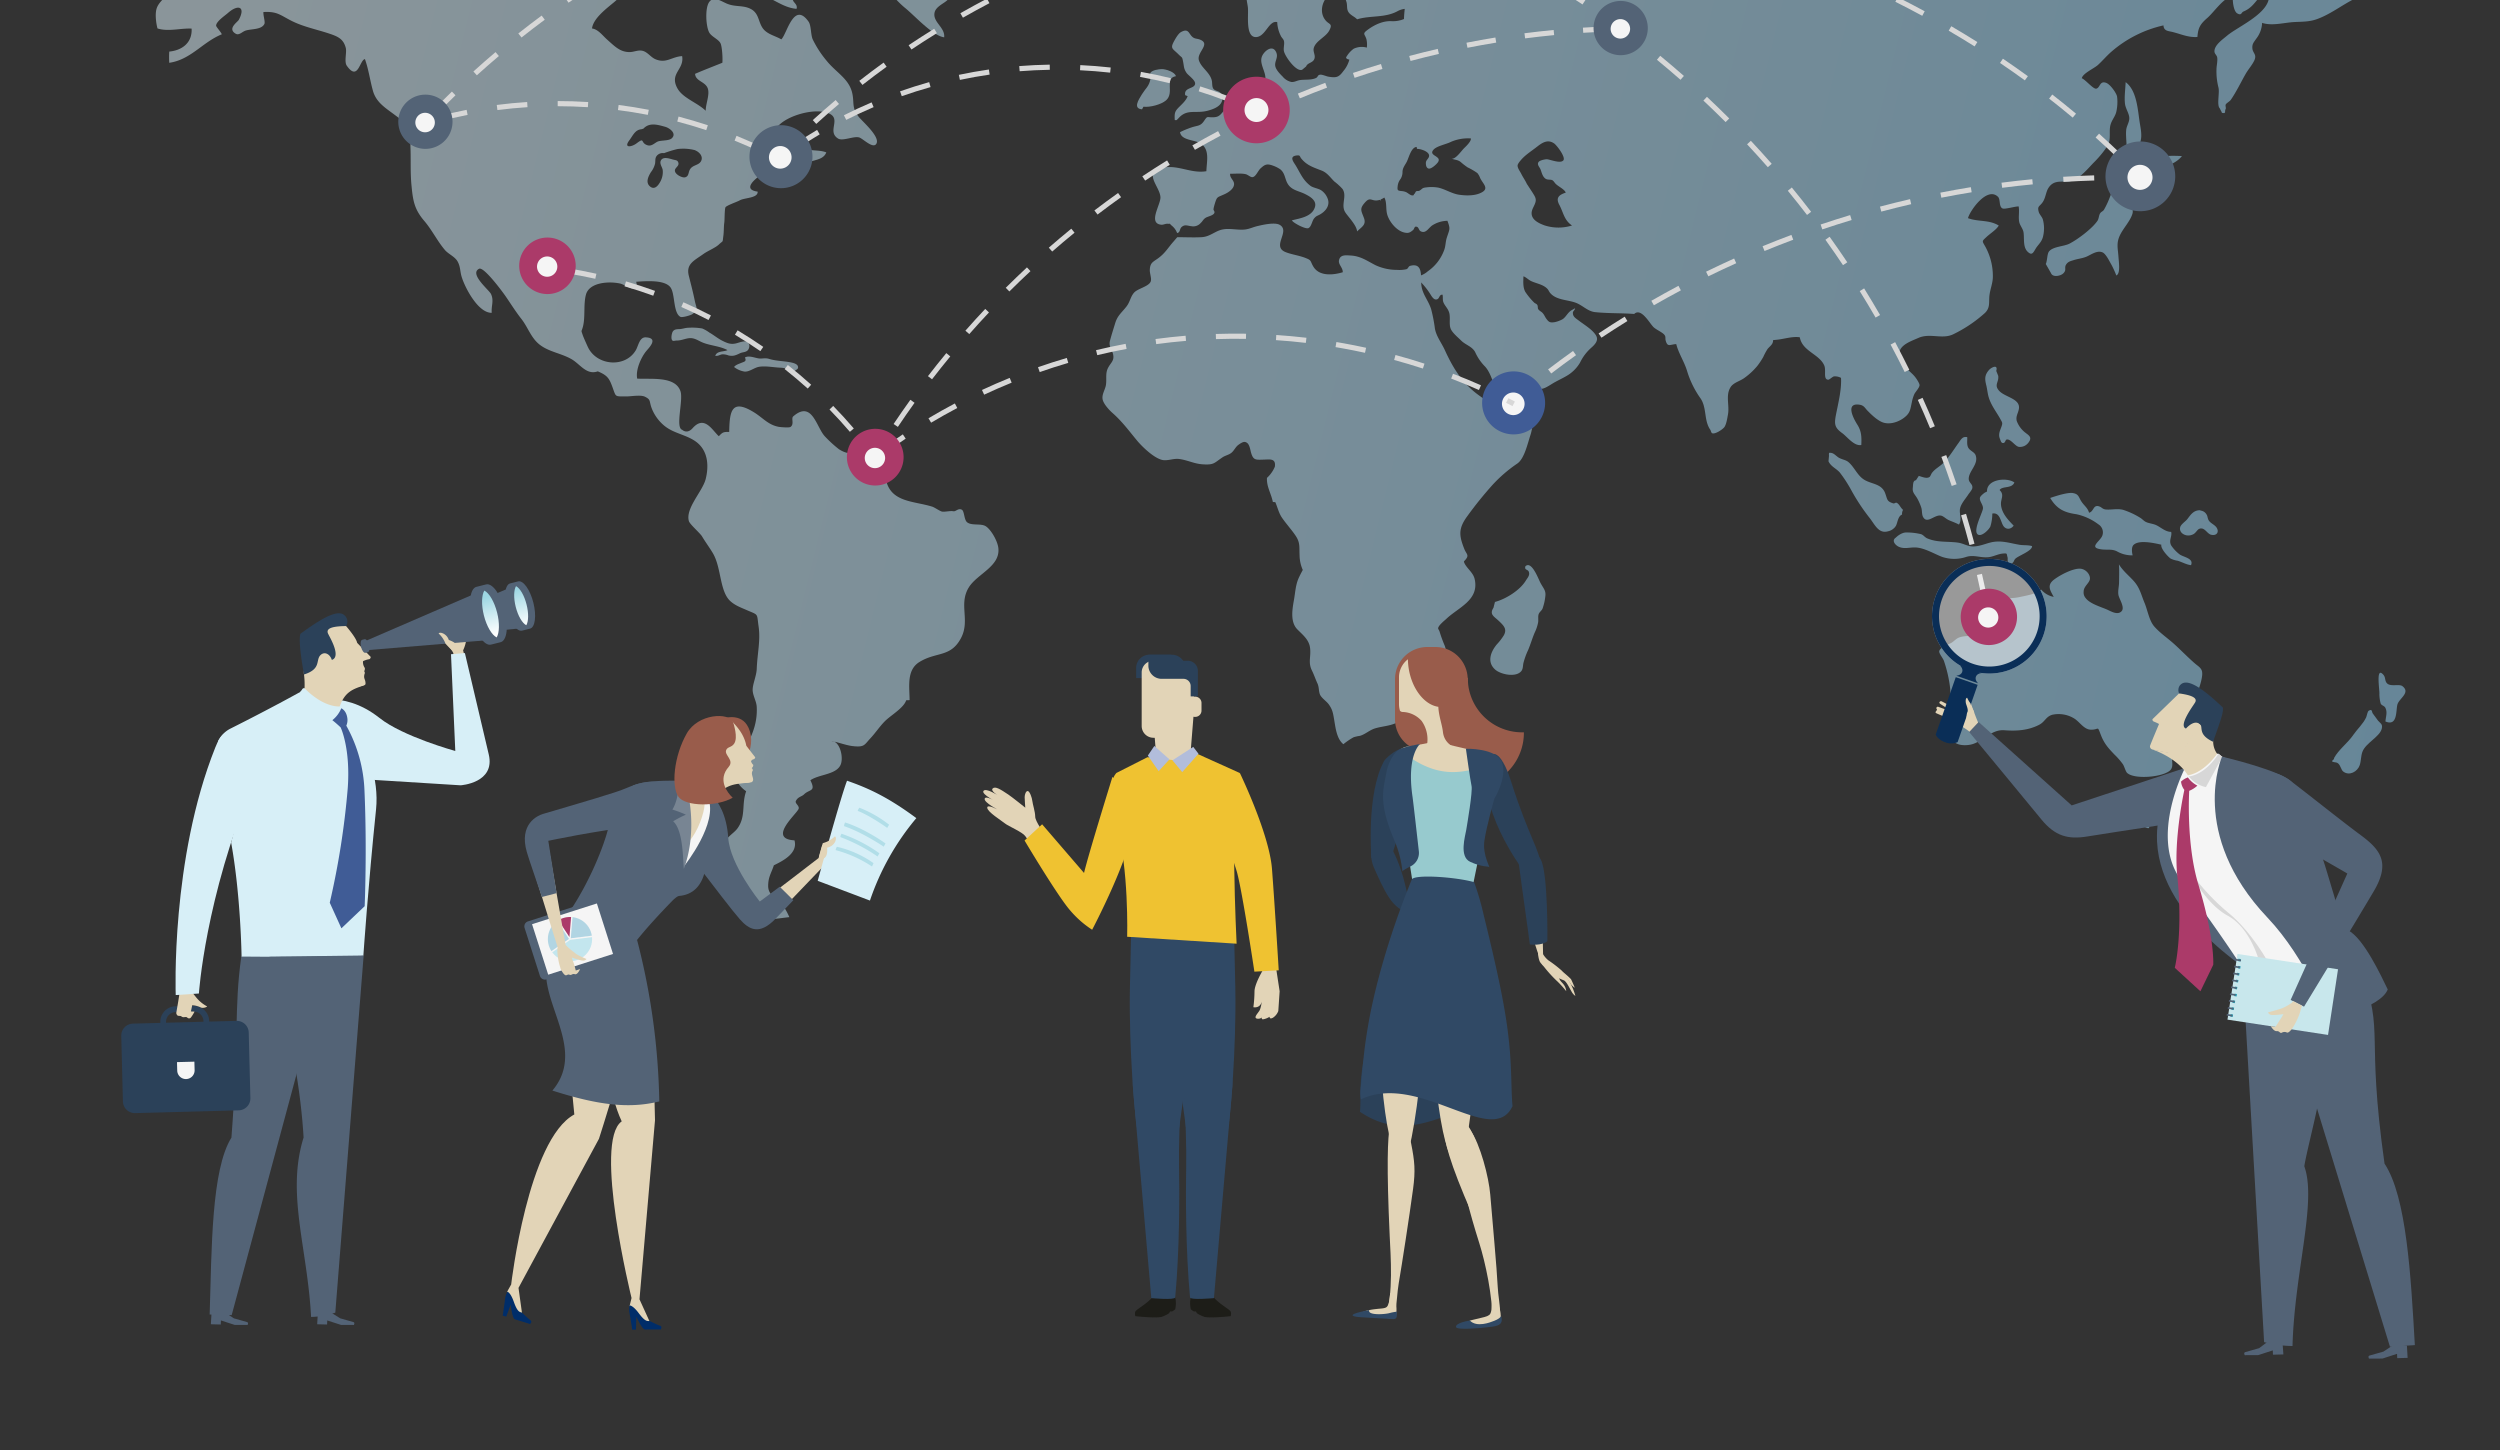 <?xml version="1.0" encoding="UTF-8"?> <svg xmlns="http://www.w3.org/2000/svg" xmlns:xlink="http://www.w3.org/1999/xlink" width="1000" height="580" viewBox="0 0 1000 580"><rect x="0" y="0" width="1000" height="580" fill="#333333" stroke="none"/><defs><style> .cls-1 { fill: none; } .cls-2 { isolation: isolate; } .cls-3 { clip-path: url(#clip-path); } .cls-4 { opacity: 0.51; } .cls-10, .cls-11, .cls-12, .cls-13, .cls-14, .cls-15, .cls-16, .cls-17, .cls-18, .cls-19, .cls-20, .cls-21, .cls-22, .cls-23, .cls-24, .cls-25, .cls-26, .cls-5, .cls-6, .cls-7, .cls-8, .cls-9 { fill-rule: evenodd; } .cls-5 { fill: url(#New_Gradient_Swatch_17); } .cls-6 { fill: url(#New_Gradient_Swatch_17-2); } .cls-7 { fill: url(#New_Gradient_Swatch_17-3); } .cls-8 { fill: url(#New_Gradient_Swatch_17-4); } .cls-9 { fill: url(#New_Gradient_Swatch_17-5); } .cls-10 { fill: url(#New_Gradient_Swatch_17-6); } .cls-11 { fill: url(#New_Gradient_Swatch_17-7); } .cls-12 { fill: url(#New_Gradient_Swatch_17-8); } .cls-13 { fill: url(#New_Gradient_Swatch_17-9); } .cls-14 { fill: url(#New_Gradient_Swatch_17-10); } .cls-15 { fill: url(#New_Gradient_Swatch_17-11); } .cls-16 { fill: url(#New_Gradient_Swatch_17-12); } .cls-17 { fill: url(#New_Gradient_Swatch_17-13); } .cls-18 { fill: url(#New_Gradient_Swatch_17-14); } .cls-19 { fill: url(#New_Gradient_Swatch_17-15); } .cls-20 { fill: url(#New_Gradient_Swatch_17-16); } .cls-21 { fill: url(#New_Gradient_Swatch_17-17); } .cls-22 { fill: url(#New_Gradient_Swatch_17-18); } .cls-23 { fill: url(#New_Gradient_Swatch_17-19); } .cls-24 { fill: url(#New_Gradient_Swatch_17-20); } .cls-25 { fill: url(#New_Gradient_Swatch_17-21); } .cls-26 { fill: url(#New_Gradient_Swatch_17-22); } .cls-27 { fill: #d7d7d7; } .cls-28 { fill: #405c96; } .cls-29 { fill: #f5f5f5; } .cls-30 { fill: #e2d4b7; } .cls-31 { fill: #d7eff7; } .cls-32 { fill: #536376; } .cls-33 { fill: #2b4159; } .cls-34 { fill: url(#linear-gradient); } .cls-35 { fill: url(#linear-gradient-2); } .cls-36 { fill: #002d69; } .cls-37 { fill: #995c4b; } .cls-38 { fill: #9ed7e3; } .cls-39 { fill: #ab3a69; } .cls-40 { fill: #9fcdde; opacity: 0.79; } .cls-40, .cls-43 { mix-blend-mode: multiply; } .cls-41 { fill: #c3e6ee; } .cls-42 { fill: #788593; } .cls-43 { fill: #b1dee8; } .cls-44 { fill: #fff; opacity: 0.5; } .cls-45 { fill: #0a2e57; } .cls-46 { fill: #c8e7ec; } .cls-47 { fill: #239db3; } .cls-48 { fill: #304965; } .cls-49 { fill: #97cace; } .cls-50 { fill: #1d1d18; } .cls-51 { fill: #efc231; } .cls-52 { fill: #b2bddb; } </style><clipPath id="clip-path"><rect class="cls-1" width="1000" height="580"></rect></clipPath><linearGradient id="New_Gradient_Swatch_17" data-name="New Gradient Swatch 17" x1="1079.829" y1="333.002" x2="-273.492" y2="-0.329" gradientUnits="userSpaceOnUse"><stop offset="0" stop-color="#8fd2f8"></stop><stop offset="1" stop-color="#f7ffff"></stop></linearGradient><linearGradient id="New_Gradient_Swatch_17-2" x1="1078.865" y1="336.92" x2="-274.457" y2="3.589" xlink:href="#New_Gradient_Swatch_17"></linearGradient><linearGradient id="New_Gradient_Swatch_17-3" x1="1074.968" y1="352.738" x2="-278.353" y2="19.408" xlink:href="#New_Gradient_Swatch_17"></linearGradient><linearGradient id="New_Gradient_Swatch_17-4" x1="1118.384" y1="176.472" x2="-234.938" y2="-156.858" xlink:href="#New_Gradient_Swatch_17"></linearGradient><linearGradient id="New_Gradient_Swatch_17-5" x1="1129.618" y1="130.861" x2="-223.704" y2="-202.469" xlink:href="#New_Gradient_Swatch_17"></linearGradient><linearGradient id="New_Gradient_Swatch_17-6" x1="1113.477" y1="196.394" x2="-239.845" y2="-136.937" xlink:href="#New_Gradient_Swatch_17"></linearGradient><linearGradient id="New_Gradient_Swatch_17-7" x1="1115.408" y1="188.554" x2="-237.914" y2="-144.776" xlink:href="#New_Gradient_Swatch_17"></linearGradient><linearGradient id="New_Gradient_Swatch_17-8" x1="1080.408" y1="330.653" x2="-272.914" y2="-2.677" xlink:href="#New_Gradient_Swatch_17"></linearGradient><linearGradient id="New_Gradient_Swatch_17-9" x1="1072.542" y1="362.59" x2="-280.78" y2="29.26" xlink:href="#New_Gradient_Swatch_17"></linearGradient><linearGradient id="New_Gradient_Swatch_17-10" x1="1081.257" y1="327.207" x2="-272.065" y2="-6.123" xlink:href="#New_Gradient_Swatch_17"></linearGradient><linearGradient id="New_Gradient_Swatch_17-11" x1="1069.801" y1="373.717" x2="-283.521" y2="40.387" xlink:href="#New_Gradient_Swatch_17"></linearGradient><linearGradient id="New_Gradient_Swatch_17-12" x1="1080.474" y1="330.383" x2="-272.847" y2="-2.947" xlink:href="#New_Gradient_Swatch_17"></linearGradient><linearGradient id="New_Gradient_Swatch_17-13" x1="1085.154" y1="311.386" x2="-268.17" y2="-21.945" xlink:href="#New_Gradient_Swatch_17"></linearGradient><linearGradient id="New_Gradient_Swatch_17-14" x1="1094.727" y1="272.518" x2="-258.595" y2="-60.813" xlink:href="#New_Gradient_Swatch_17"></linearGradient><linearGradient id="New_Gradient_Swatch_17-15" x1="1097.013" y1="263.239" x2="-256.309" y2="-70.092" xlink:href="#New_Gradient_Swatch_17"></linearGradient><linearGradient id="New_Gradient_Swatch_17-16" x1="1089.595" y1="293.352" x2="-263.726" y2="-39.978" xlink:href="#New_Gradient_Swatch_17"></linearGradient><linearGradient id="New_Gradient_Swatch_17-17" x1="1092.161" y1="282.937" x2="-261.161" y2="-50.394" xlink:href="#New_Gradient_Swatch_17"></linearGradient><linearGradient id="New_Gradient_Swatch_17-18" x1="1095.495" y1="269.4" x2="-257.827" y2="-63.931" xlink:href="#New_Gradient_Swatch_17"></linearGradient><linearGradient id="New_Gradient_Swatch_17-19" x1="1093.866" y1="276.013" x2="-259.456" y2="-57.317" xlink:href="#New_Gradient_Swatch_17"></linearGradient><linearGradient id="New_Gradient_Swatch_17-20" x1="1103.52" y1="236.817" x2="-249.801" y2="-96.513" xlink:href="#New_Gradient_Swatch_17"></linearGradient><linearGradient id="New_Gradient_Swatch_17-21" x1="1126.588" y1="143.162" x2="-226.734" y2="-190.169" xlink:href="#New_Gradient_Swatch_17"></linearGradient><linearGradient id="New_Gradient_Swatch_17-22" x1="1124.472" y1="151.752" x2="-228.849" y2="-181.578" xlink:href="#New_Gradient_Swatch_17"></linearGradient><linearGradient id="linear-gradient" x1="4508.485" y1="-1021.958" x2="4508.485" y2="-1006.646" gradientTransform="translate(-3916.076 2327.259) rotate(-14.128)" gradientUnits="userSpaceOnUse"><stop offset="0" stop-color="#9ed7e3"></stop><stop offset="1" stop-color="#fff"></stop></linearGradient><linearGradient id="linear-gradient-2" x1="4495.781" y1="-1021.959" x2="4495.781" y2="-1006.646" xlink:href="#linear-gradient"></linearGradient></defs><g class="cls-2"><g id="layout"><g class="cls-3"><g><g><g class="cls-4"><path class="cls-5" d="M270.521,136.206c1.867.071,3.33-.726,5.069-.927,1.882-.217,3.238.682,4.822,1.442,3.227,1.551,7.422,1.6,10.58,3.321-1.5.768-4.2.2-4.89,2.294,1.278.109,1.705-.4,2.764-.612a6.645,6.645,0,0,1,2.6.473c1.881.368,2.878-.093,4.513-.886,1.031-.5,2.077-.33,2.947-1.041.938-.763,1.228-2.74.007-3.5-1.038-.651-3.393.321-4.5.581-2.127.5-3.484-.049-5.49-1.052-1.906-.954-3.418-2.281-5.211-3.286a14.069,14.069,0,0,0-2.846-1.623,23.435,23.435,0,0,0-5.541-.287c-1.229.011-2.25.462-3.452.535-1,.06-2.03-.024-2.72.891-.536.711-1.173,4.1.429,3.811Z"></path><path class="cls-6" d="M293.648,146.814a9.134,9.134,0,0,0,4.2,1.825c2.031.114,3.9-1.659,5.914-1.943,2.672-.376,5.608.258,8.271.369a12.365,12.365,0,0,1,5.578,1.586c.85-.938,1.917-.882,1.543-2.148-.336-1.138-2.535-1.5-3.515-1.67-2.751-.473-5.359-.462-8.032-1.283-1.477-.454-2.414-.075-3.7-.138-1.675-.084-4.248-1.411-5.94-.407.855,1.74-.472,1.654-1.942,2.357C296.027,145.362,294.022,146.029,293.648,146.814Z"></path><path class="cls-7" d="M399.344,219.253c-.322-2.946-2.991-7.489-5.071-8.775-1.956-1.208-5.691-.094-7.464-1.6-1.213-1.03-1.036-4.418-2.073-4.985-1.425-.778-2.421.823-3.4.607-1.123-.249-3.3.308-4.43.153-.909-.123-2.906-1.645-4.1-2.016-7.078-2.2-15.833-1.677-18.193-9.81-2.094-7.208-1.011-10.585-9.66-11.219-4.193-.308-6.037.234-9.419-1.949a49.939,49.939,0,0,1-5.639-5.17c-3.382-3.7-5.057-14.469-12.585-7.95-.973.842.515,3.1-1.117,4.247-.526.372-4.016.074-4.629-.037-4.293-.779-6.34-3.582-9.951-5.81-9.049-5.583-9.773-.462-9.929,7.84-2.4-.075-2.737.224-4.152,1.71-2.64-2.385-5.729-8.559-10.47-3.229-2.29,2.575-4.186.653-4.186.653-2.826-.855.518-11.884-.679-15.412-2.079-6.124-11.663-4.738-17.312-5.052-.692-3.447,1.483-8.308,3.475-10.842.994-1.264,5.386-5.4-.033-5.666-2.544-.126-2.955,3.366-3.991,5.13-4.222,7.189-15.59,6.244-19.141-1.178-.446-.934-1.822-4.012-2.07-4.766-.822-2.485-.535-1,.118-3.758.908-3.829.1-8.654,1.139-12.519,1.335-4.972,9.3-5.432,13.752-4.412,2.153.493,7.647,4.893,6.36-.739,4.044-.271,11.333-.841,13.671,2.21,1.946,2.536,1.025,10.2,3.986,11.819.743.406,4.2-.622,4.831-1.09,2.546-1.885,1.533-2.387.909-5.457-.676-3.33-1.513-6.456-2.364-9.879-1.177-4.73,2.089-6.02,5.923-8.757,1.756-1.251,4.712-2.427,6.053-3.7,1.925-1.821,1.447-.529,1.854-3.6.227-1.72.132-3.732.372-5.268.147-.943.074-5.3.465-6.052.382-.733,4.774-2.235,5.582-2.718,1.988-1.186,7.487-.883,7.283-3.551-6.6-.9-.5-5.56,2.09-7.238,2.209-1.432,5.631-6.881,8.183-3.454-2.312,3.065-.387,3.967.833,7.051,3.173-1.806,5.053-5.369,8.124-7.443,2.7-1.823,6.948-1.25,8.229-4.61-2.383-.961-5.317-.605-7.8-1.211-3.735-.911-2.643-.381-4.72-3.6-2.552-3.952-2.3-1.262-5.962-1.64-3.526-.366-3.059-1.676-.7-4.194,3.7-3.952,12.717-6.533,18.044-5.555,8.815,1.619.737,7.519,5.866,10.667,1.842,1.132,6.173-1.057,8.384-.463,1.543.415,5.755,4.912,6.981,2.409,1.367-2.794-5.623-8.754-7.147-10.674-2.937-3.7-1.641-5.709-2.623-9.692-1.384-5.614-6.451-8.036-10.234-12.755a41.49,41.49,0,0,1-5.532-8.522c-.792-1.828-.595-5.569-1.624-7.032-5.974-8.5-8.693,5-10.932,7.05-2.509-1.5-5.888-2.045-7.586-4.708-1.738-2.724-1.386-5.927-4.907-7.6-3.021-1.434-6.055-.56-9.445-2.059-2.411-1.065-5.052-2.947-6.828-.671C281.91,3.086,282.351,10.6,283.69,13c.976,1.756,3.793,2.71,4.545,4.388.641,1.429.886,6.141.713,7.714-3.674,1.489-7.356,2.886-10.919,4.432.191,3.061,4.176,3.034,5.114,5.943.8,2.47-.909,6.25-.861,8.836-3.24-3.215-9.121-5.023-11.3-8.946-3.354-6.038,2.8-7.451,1.872-12.916-4.206.232-6.321,3.066-10.658,1.243-1.836-.771-2.985-2.642-4.834-3.271-1.96-.667-3.664.432-5.606.409-3.752-.044-5.815-2.249-9.037-5.12-1.573-1.4-3.516-4.043-5.912-4.32.481-4.128,6.078-8.189,8.985-10.651,2.732-2.313,7.88-7.614,11.395-8.159,3.638-.564,4.119,2.157,7.066,2.77,1.514.315,2.783-.683,4.21-.9,2.935-.441,6.218.329,8.662-1.533,1.148-5.456-17.656-9.029-7.859-14.164,2.311-1.21,7.913-.858,6.689-5.376-1.08-3.989-7.648-4.813-10.9-4.67-1.647,2.966-1.7,3.892-1.717,7.394a5.973,5.973,0,0,1-2.184-.458c.052-2.331-4.044-2.92-5.878-3.906-.028-1.61.271-3.849-.516-5.359-1.459-2.8-6.463-3.471-8.146-6.01-2.539-3.83,1.872-10.55,5.476-13.321-1.235-3.4-7.761-2.072-9.852.107-1.676,1.749-2.094,5.378-2.806,7.653-1.391,4.452.315,5.394.43,9.564.162,5.892-5.266,4.136-9.371,4.326-.024,1.522.026,3.071-.017,4.58-2.723.415-5.064,2.3-7.792,2.462-3.3.2-3.781-2.157-6.334-2.745-7.672-1.766-6.445,4.639-6.275,8.935-6.223.942-7-2.992-11.569-5.548-2.254-1.262-10.276-.025-9.954-3.349,1.819-.67,3.91-1.7,4.218-3.55-3.029.11-7-1.726-9.785-2.758-4.2-1.558-7.543-2.485-12.114-2.324-1.028,1.411-2.328,3.371-4.313,3.476-3.893.206-4.247-3.61-6.714-4.683-3.463-1.505-11.719-.639-16.221-.813-2.54-.1-3.661-.625-5.614,1.159-1.867,1.7-1.764,5.118-4.27,6.341-5.187,2.529-15.068-5.14-21.094-5.851-8.564-1.011-16.256-1.857-24.656-4.827-7.646-2.7-8.647-1.81-13.936,2.9C72.263-36.3,59.877-29.947,61.038-26.24c.562,1.8,3.552,1.12,4.777,1.839,1.526.9,3.779,3.532,4.154,5.148a44.231,44.231,0,0,1-9.788,1.247c-4.365.245-4,1.326-6.4,4.35,2.83.953,6.356,3.188,9.433,3.14,1.692-.027,2.732-2.026,4.362-.75,1.586,1.242.347,6.344-.223,7.766C66.25-.745,63.481.664,62.629,3.485c-.655,2.17-.213,5.749.368,7.887,4.271,1.393,9.22-.152,13.645.07.308,5.918-4.155,8.75-8.94,9.189a39.135,39.135,0,0,0,0,4.492c8.711-1.292,13.255-8.242,21.017-11.4-.214-.777-2.271-2.981-2.273-3.454-.007-1.658,3.5-3.987,4.8-5.132,3.941-3.47,7.134-2.571,4.284,2.785-.485.913-4.686,3.486-1.31,5.535,1.426.866,2.594-.776,4.085-1.237,2.318-.715,6.3-.286,7.454-2.648.4-.818-.566-3.586-.377-4.757,5.757-.338,6.862,1.417,11.76,3.783,4.52,2.183,9.607,3.2,14.393,4.789,3.548,1.18,5.835,2.116,6.776,5.79.468,1.825-.727,5.5.418,7.124,4.528,6.421,5.12-2.366,7.248-2.659,1.475,4.153,2.014,8.475,3.2,12.7,1.356,4.836,5.349,7.035,9.2,9.977,1.757,1.341,5.591,3.894,6.24,5.927.431,1.352-.518,4.733-.448,6.343.227,5.212-.089,10.277.421,15.541.58,5.961,1.03,9.451,5.111,14.234,3.14,3.679,5.2,8.046,8.289,11.666,1.343,1.574,3.831,2.571,4.944,4.395,1.264,2.071,1.047,4.074,1.717,6.278,1.335,4.4,6.608,14.543,12.039,14.427-.229-2.849.959-4.8-.278-7.5-.735-1.608-8.85-8.06-4.773-10.123,1.882-.953,9.44,9.3,10.68,11.112,2.111,3.081,4.009,6.124,6.222,8.935,2.7,3.428,3.86,7.706,7.484,10.438,3.7,2.788,8.409,3.313,12.527,5.644,3.512,1.987,6.01,6.519,10.562,4.906,3.972,1.653,4.646,2.907,5.987,6.633,1.355,3.764.851,3.354,5.371,3.4,1.97.02,5.791-.753,7.566.144,2.363,1.192,1.6,1.71,2.553,4.352a16.944,16.944,0,0,0,5.3,7.349c3.692,2.962,8.6,3.471,12.38,6.169,4.9,3.494,5.394,9.561,3.992,15.074-1.242,4.888-8.166,11.682-6.709,16.771.37,1.294,4.468,4.79,5.279,6.153,1.448,2.429,3.332,4.923,4.493,7.007,3.239,5.813,2.553,14.961,6.8,18.848,1.865,1.709,4.083,2.515,6.447,3.545,5.036,2.2,4.079,1.122,4.878,6.685s-.526,10.814-.755,16.86c-.1,2.77-1.644,6.129-1.635,8.371.008,2.33,1.519,4.5,1.635,6.907.355,7.288-2.463,12.936-6.146,18.876-3.225,5.2-4.081,10.564,1.909,14.817-1.9,5.291-.011,10.073-3.472,14.849-1.5,2.072-4.717,3.609-5.406,6.379-.472,1.9,1.725,6.093,2.129,8.165,1.369,7.041,1.343,13.531,7.171,18.455,5.621,4.746,10.321,3.175,16.867,2.513-1.142-2.513-2.842-6.058-5.625-6.282-1.937-3.731-3.286-3.7-2.733-8.058.293-2.3,1.531-4.338,2.144-6.4,3.776-1.843,9.679-4.867,8.256-9.977-10.943-.632.994-10.615,1.659-12.633.4-1.222-1.593-2.152-1.106-3.129.862-1.727,2.331-1.694,3.264-2.628,2.163-2.166,4.888-.945,2.542-5.654,3.464-2.39,10.074-2.183,12-5.988,1.31-2.6.145-8.277-2.459-9.471-.413-.092-.812-.173-1.172-.22a2.393,2.393,0,0,1,1.172.22c2.226.5,5.082,1.521,7.255,1.782,4.92.586,4.733-.455,7.264-3.156,1.988-2.121,3.72-4.761,5.744-6.785,2.372-2.372,7.587-5.331,8.506-8.348.487-.135.893.02,1.381-.127-.053-5.454-1.256-12.005,3.932-15.211,6.73-4.158,12.379-1.783,16.531-9.381,3.907-7.153-.934-13.6,3.174-20.383C390.8,229.546,400.153,226.618,399.344,219.253ZM270.947,59.624a18.617,18.617,0,0,1,6.952.422c1.816.717,3.329,2.381,2.646,4.133-.77,1.975-3.192,1.667-4.4,3.358-.96,1.341-.423,2.877-2.053,3.382-1.129.349-4.048-1.112-4.132-2.613-.074-1.3,1.883-1.823,1.352-3.32-.33-.928-.957-.88-1.961-1.13-1.476-.367-4.017-1.377-4.965.281-.721,1.265.511,2.674.7,3.852a7.957,7.957,0,0,1-1.024,4.791c-.845,1.528-2.262,3.283-4.051,1.8-1.947-1.619-.6-4.14.352-5.711a9.077,9.077,0,0,0,1.678-3.479c.183-1.3-.127-2.273.879-3.3a3.138,3.138,0,0,1,2.7-.83A46.5,46.5,0,0,1,270.947,59.624Zm-19.241-3.458c1.539-2.066,2.333-4.267,4.9-4.47l.775-.249c2.44-2.631,5.829-1.5,8.638-.749,1.753.466,4.829,2.676,2.668,4.641-1.139,1.037-4.169.736-5.534,1.26-1.215.466-2.425,2.073-4.2,1.493-2.923-.959-.892-3.331-4.314-.754C252.63,58.848,249.344,59.337,251.706,56.166Z"></path><path class="cls-8" d="M268.179-55.817a24.508,24.508,0,0,0,7.16,1.054c2.406.047,4.532-.113,6.267,1.858.6.683.729,2.369,1.256,2.792,2.082,1.668,5.43-1.522,8.136.052,2.025,1.178,3.011,2.553,5.685,2.9,3.6.463,5.058.62,7.774,3.728,1.571,1.8,7.441,5.533,7.673,7.769.244,2.342-4.336,3.889-4.968,5.993,2.867.927,5.329,3.528,7.867,4.771,2.155,1.056,11.706.257,13.129,2.768,1.246,2.2-1.8,2.965-2.176,4.78-.263,1.264.7,2.275.575,3.46-.172,1.556-1.416,2.38-1.1,4.057-7.225-.392-8.51-11.77-16.2-8.8-.02,1.8,2.252,4.1,3.3,5.452a22.39,22.39,0,0,0,2.895,2.593c.752.707,4.457,3.122,4.737,3.905.963,2.695-2.786,4-3.1,5.862-.309,1.833,2.166,2.341,1.523,4.362-3.933-.354-6.823-2.275-10.456-4.088C305.583-1.836,304.32-4,302.155-5.593c-1.915-1.411-4.306-.7-6.586-1.336-2.712-.759-3.554-2.368-6.43-2.577-1.766-.127-4.21.76-5.1-1.1-1-2.08,2.18-4.209,3.993-4.914,1.679-.652,4.348.2,5.774-.976,1.705-1.408.113-1.539.792-3.465.593-1.683,4-2.19,4.209-3.879.474-3.769-7.718-6.844-9.963-8.418-4.288-3-5.773-6.617-11.526-4.427-1.717.653-1.2,1.134-3.311,1.021-.389-.021-1-.182-1.445-.256-2.424-.4-4.8-.584-7.21-1.015-3.448-.616-9.042-3.92-9.476-7.892-.454-4.148,2.77-8.073,6.015-9.941C261.889-54.763,266.634-56.27,268.179-55.817Z"></path><path class="cls-9" d="M299.559-80.793A65.788,65.788,0,0,1,312.6-83.558c3.658-.365,7.155.663,4.706-3.859-.593-1.1-1.992-1.083-2.553-1.973-.853-1.352-.8-2.913-1.564-4.375a35.979,35.979,0,0,1,8.312-4.2,26.677,26.677,0,0,0,4.679-1.649c.595-.344.844-1.77,2.03-2.3,5.051-2.232,12.119,1.188,17.158-1.61-4.445-4.4,4.814-2.215,6.166-1.892,4.711,1.129,6.912,4.388,10.869,5.711,2.325.777,10.073-.448,8.536-5.044-1.092-3.264-6.044-1.407-5.034-6.7,5.294.308,10.446,7.424,15.944,4.582-1.7-4.1,2.814-5.322,6.122-6.454,4.127-1.41,7.491-1.03,12.132-.823,5.065.227,9.622,1.665,14.552,1.951,2.923.17,5.873-.167,8.8-.017,6.987.358,5.654,6.658.133,7.484-4.2.628-11.348-2.58-11.759,4.269,5.5-1.441,8.743,3.086,12.986,1.615,2.154-.746,3.146-1.579,5.356-1.97,4.6-.813,7.506-.185,11.749-2.245,1.715-.832,11.688-4.691,10.709,1.07-.412,2.413-10.525,5.529-12.554,6.759a32.189,32.189,0,0,0-6.785,5.209c-2.49,2.668-2.028,4.022-1.875,7.668a19.579,19.579,0,0,1-.93,7.083c-.494,1.595-2.154.82-2.07,2.712.038.859,3.819,5.6,4.608,6.679,1.6,2.19,4.282,4.4,3.144,7.9-.756,2.319-5.871,5.6-8.694,5.078-1.145-.213-1.644-2.165-3.1-2.406-2.194-.363-2.543.8-4.047,1.91-1.972,1.455-3.28,1.621-1.977,4.166.967,1.893,2.909,1.456,4.436,2.6a23.982,23.982,0,0,1,4.765,6.2c1.54,3.055,1.674,3.876-.754,5.749-1.8,1.391-4.669,1.318-6.737,1.755-2.707.572-4.545,1.675-7.065,2.453-6.619,2.045-11.556-2.636-15.028,4.887-1.313,2.846-1.349,6.558-4.1,8.471-2.994,2.083-5.118-.195-8.225.338-.177,2.258-.357,5.678-1.617,7.55-1.192,1.773-2.387,2.526-3.225,4.284-.882,1.849-.081,2.782-1.5,4.617-1.244,1.6-5.006,2.773-5.49,5.466-.685,3.8,4.279,5.814,3.864,9.785C373.04,14.342,365.7,6.1,362.067,3.206a37,37,0,0,1-9.581-12.13c-1.349-2.874-.858-2.664-3.417-5.515-2.681-2.987-3.633-5.212-3.294-9,.3-3.317.84-5.166,3.266-7.565,1.38-1.366,3.553-1.765,4.763-2.839,4.505-3.995-1.13-6.472-4.829-8.254-2.185-1.053-6.486-2.338-7.447-4.554-.733-1.69.3-4.876.028-6.7-.767-5.125-5.367-12.837-9.83-15.686-2.344-1.494-16.974-2.765-16.821,1.137-6.32.451-9.469-.185-13.806-4.286-2.253-2.129-6.236-5.4-2.325-8.211Z"></path><path class="cls-10" d="M457.371,42.683c2.65.318,7.089-.867,9.013-2.513,3.6-3.082-.845-8.864,3.973-9.695-.313-1.6-3.891-2.849-5.662-2.834-1.122.011-3.761.4-4.434,1.373-.4.571.046,1.848-.079,2.545-.522,2.963-1.838,3.635-3.387,6.12-1.492,2.392-3.612,5.736.02,6.051Z"></path><path class="cls-11" d="M471.432,47.261c3.4-3.838,6.85-1.725,11.529-2.95,2.171-.569,5.064-1.559,5.807-3.808a3.154,3.154,0,0,0-.621-3.367c-.644-.771-2.211-.771-2.815-1.661s-.355-2.279-.626-3.36c-.81-3.247-4.315-5.077-5.164-8.079-.886-3.134,4.858-6.4.523-8.166-1.273-.52-2.143-.218-3.207-1.2-1.414-1.314-1.47-3.453-4.412-1.869-1.136.61-2.245,2.615-2.9,3.821-1.551,2.88-.412,2.837,1.887,5.156,1.506,1.521,1.383.74,1.825,2.982.383,1.943.211,2.691,1.36,4.4.624.926,3.415,2.81,3.431,4.179.025,2.338-4.572,1.423-3.98,4.734.325.111.663.277.994.353-.471,1.514-1.933,2.92-3.214,4.177-1.976,1.938-2.075,2.517-1.952,5.373.294.161.432.026.745.078Z"></path><path class="cls-12" d="M605.591,165.178c-3.518.705-7.15,1.9-10.629,2.672-.571-1.493-.265-3.191-.315-4.771-.1-3.078-.118-2.806-3.169-5.009-6.516-4.709-10.267-10.839-13.566-18.08-1.308-2.87-3.386-5.436-3.953-8.564a60.5,60.5,0,0,0-1.5-7.749c-1.232-3.886-3.833-6.22-3.97-10.436-.106-3.347.454-8.215-4.415-6.9-.785.212-.747,1.105-1.508,1.345a12.838,12.838,0,0,1-3.762.27,20.594,20.594,0,0,1-8.618-1.882c-3.387-1.744-5.923-3.66-10-3.874-1.794-.093-4.067-.435-4.57,1.84-.395,1.783,1.563,2.969,1.489,4.857-4.006,1.213-9.493,1.664-11.8-2.315-1.342-2.318-.586-2.4-3.047-3.375-2.591-1.029-5.429-1.355-7.947-2.329-5.89-2.28,1.974-8.335-2.4-10.92-2.019-1.191-7.159.046-9.144.528-1.459.355-2.9,1.026-4.339,1.256-3.043.486-6.4-.565-9.413.054-3.138.645-4.9,2.888-8.431,3.08-3.208.174-6.466,0-9.678,0L469.34,96.7c-1.992,2.249-3.07,4.209-5.471,6.14s-3.792,1.882-3.947,5.065c-.074,1.536.869,3.619.312,4.81-.913,1.954-5.2,2.719-6.627,4.365-1.449,1.673-1.587,3.656-2.968,5.456-1.88,2.45-3.613,3.62-4.538,6.645-.675,2.21-1.507,4.8-2.1,7.061-.642,2.449.793,3.489,1.231,5.459.551,2.485-.761,3.219-1.869,5.177-1.316,2.325-.644,4.284-.959,6.9-.245,2.054-1.831,3.985-1.323,6.115.416,1.742,2.513,4.062,3.974,5.349,3.785,3.337,6.518,7.068,9.759,10.982,2.178,2.629,7.459,7.709,10.857,7.859,2.017.09,3.947-.755,6.033-.483,3.264.426,5.9,1.884,9.254,2.119,4.676.325,4.608-.482,8.052-2.792,1.06-.711,2.435-.958,3.439-1.719,1.233-.933,1.735-2.492,3.063-3.385.648-.437,1.71-1.214,2.565-1.022,1.775.4,1.915,2.859,2.393,4.43.907,2.973,1.9,2.7,5.4,2.6,2.039-.058,4.589-.526,4.064,2.864a12.443,12.443,0,0,1-3.152,4.461c-.164,3.623,1.68,6.179,2.362,9.654.32-.014.659.044.978.044.921,2.1,1.349,4.293,2.659,6.212,1.662,2.433,3.722,4.657,5.408,7.137,1.961,2.879,1.482,4.585,1.642,7.918a14.982,14.982,0,0,0,1.142,5.549c.045.1.1.2.148.3-.712,1.3-1.288,2.451-1.645,3.235-1.238,2.733-1.372,5.829-1.9,8.8-.65,3.689-1.552,8.789,1.358,11.746,2.125,2.161,4.661,4.089,5.086,7.361.472,3.629-.91,5.74.773,9.138.826,1.667,1.37,3.365,2.167,5.086.716,1.551.459,2.9.981,4.359.5,1.411,2.643,2.787,3.55,4.039,1.527,2.1,1.716,3.523,2.136,5.937.57,3.284.992,7.83,3.723,10.014a28.062,28.062,0,0,1,4.093-2.787,16.085,16.085,0,0,1,2.529-.559c2.147-.618,3.858-2.309,6-2.966,3.446-1.055,7.195-.941,10.252-3.237a15.317,15.317,0,0,0,4.524-5.157c1.36-2.262,3.41-4.1,4.6-6.408a11.056,11.056,0,0,0,.535-7.155c5.206-1.2,10.094-5.192,8.036-11.076a53.732,53.732,0,0,1-2.122-5.807c-.08-.347-.627-.944-.54-1.325.267-1.186,2.384-2.828,3.384-3.765,4.861-4.547,13.162-7.476,11.212-15.865-.574-2.473-2.9-4.035-4-6.157a2.523,2.523,0,0,1-.287-.886c.076-.071.158-.14.227-.212,2.184-2.287.812-2.5-.064-4.715-2.129-5.374-2.435-8.14,1.132-13.058A153.149,153.149,0,0,1,596.79,194.2a56.252,56.252,0,0,1,10.164-8.806c2.8-1.945,4.1-7.987,5.173-11.224,1.244-3.728.86-7.287,2.917-10.727C612.124,163.558,608.5,164.594,605.591,165.178Z"></path><path class="cls-13" d="M597.982,240.781c4.312-1.141,9.973-4.652,12.306-8.486.725-1.192,1.793-2.194,1.216-3.632-.4-1-1.83-.562-1.333-2.167,2.437-2.288,5.081,4.8,5.9,6.432,1.177,2.342,2.4,3.159,2.056,5.628a21.121,21.121,0,0,1-1.153,5c-.439.817-1.2,1.251-1.523,2.144-.3.842-.048,2.271-.188,3.2a16.673,16.673,0,0,1-1.419,4.217c-.956,2.271-1.638,4.66-2.6,6.92a28.883,28.883,0,0,0-1.888,5.24c-.21.953-.117,2.155-.727,3.018-2.009,2.836-8.289,1.544-10.539-.442-3.392-2.992-1.872-7.1.7-10.167a22.24,22.24,0,0,0,2.756-3.587c1.357-2.509-.022-3.827-2.114-5.82-1.791-1.7-3.784-2.513-2.045-5.141Z"></path><path class="cls-14" d="M780.646,293.952c1.344-1.378,2.874-4.545,2.618-6.545-.2-1.553-1.709-2.8-2.331-4.359-1.027-2.578-.658-4.565-.836-7.421a52.592,52.592,0,0,0-2.508-11.218c-.333-1.067-2.067-3.037-1.89-3.941.314-1.61,3.991-2.789,4.988-3.41.688-.428,1.78-1.5,2.486-1.847,2.308-1.149,5.084-.469,7.4-1.487a17.153,17.153,0,0,0,4.092-2.9c2.346-1.851,3.533-2.76,4.615-5.6a10.329,10.329,0,0,1,2.105-4.051c2.35-2.666,2.549-1.5,6.431-2.345,2.16-.469,7.544-1.405,8.643-3.012a8.806,8.806,0,0,0,5.028,2.939c-1.453-2.659-2.819-4.643.1-6.891,2.436-1.872,7.695-4.638,10.613-4.376,2.235.2,4.028,2.439,3.757,4.208-.24,1.561-2.513,2.885-2.494,4.932a3.387,3.387,0,0,0,.842,2.651c1.669,2.219,6.044,3.475,8.4,4.494,1.549.67,4.386,2.507,5.976.658,1.344-1.563-1.112-4.992-1.326-6.547-.231-1.677.256-3.283.268-4.939.018-2.343.131-4.824-.054-7.194,1.583,2.565,3.788,4.319,5.764,6.472,2.622,2.856,3.035,5.454,4.469,8.894,1.262,3.032,1.853,7.059,3.847,9.4,2.178,2.551,5.354,4.706,7.892,6.983,2.867,2.57,5.526,5.381,8.471,7.922,1.207,1.041,2.58,1.748,2.831,3.322.387,2.4-1.469,7.344-2.272,9.455-1.263,3.326-3.959,7.015-4.327,10.712-.236,2.4.382,4.6-.475,6.919-.85,2.3-3,3.524-4.317,5.468-1.377,2.033.14,4.321-.933,6.253-1.773,3.2-14.666,4.512-17.69,1.589-.6-.579-1.092-2.567-1.656-3.418a27.189,27.189,0,0,0-3.306-3.815c-2.6-2.713-4.227-4.488-5.614-8.143-1.407-3.706-.548-1.811-3.911-1.89-2.834-.066-4.475-3.192-6.783-4.556a11.941,11.941,0,0,0-8.656-1.413c-2.575.776-2.912,2.791-5.164,3.973-4.4,2.31-9.27,2.594-13.87,2.227-5.2-.416-7.974,3.844-12.6,5.467-2.085.732-6.548.939-7.939-1.3C781.549,296.009,780.646,293.952,780.646,293.952Z"></path><path class="cls-15" d="M852.847,316.45c2.616.158,5.137-1.185,7.645-1.628a21.747,21.747,0,0,1,5.225-.466c1.268.1,1.648-.268,2.57.656,2.557,2.568-.318,3.067-1.617,4.2-2.545,2.219-3.723,5.433-5.443,8.252-.88,1.443-2.078,1.543-1.525,3.711-1.156.662-4.507-2.31-5.13-3.681-.616-1.35-.06-1.592-.144-3-.1-1.637-.813-3.414-.56-5.143-.676-.2-.767-.756-1.283-1.075Z"></path><path class="cls-16" d="M932.819,304.342c.024.786,1.51.27,2.412,1.009,1.052.856,1.145,2.56,2.081,3.278,2.435,1.867,5.659.019,6.547-2.486.62-1.75.451-3.745,1.143-5.518,1.369-3.512,6.926-5.9,7.71-9.189.442-1.855-.609-2.108-1.479-3.148-.659-.786-1.514-2.18-2.11-2.877-.439-.514-.093-2.028-1.628-1.133-.524.306-.773,2.124-1.041,2.692-1.26,2.656-3.573,4.689-5.16,7.021-2.179,3.2-5.816,5.815-7.661,9.2C933.758,303.716,932.819,304.342,932.819,304.342Z"></path><path class="cls-17" d="M952.277,281.418c.343.8,1.462.878,1.861,1.686.93,1.881.169,3.5.04,5.486,5.032,2.137,4.106-4.721,4.828-6.909.8-2.413,5.291-4.648,1.964-7.219-1.261-.973-4.661.285-6.088-1.062-1.085-1.024-.524-2.288-1.484-3.425-3.234-3.833-1.477,6.252-1.647,7.591A14.458,14.458,0,0,0,952.277,281.418Z"></path><path class="cls-18" d="M829.126,197.219c2.549.422,2.255,1.756,3.689,3.747,1.049,1.457,2.319,2.3,2.8,4.116,1.971-.44,1.592-3.335,4.034-2.532,1.153.38,1.326,1.155,2.8,1.257,2.273.159,4.5-.466,6.8.132a30.814,30.814,0,0,1,6.737,3.11c.833.462,1.554,1.363,2.393,1.749,1.34.617,2.832.652,4.152,1.282,1.764.84,3.767,2.725,5.94,2.664.46,1.822-1.128,3.5.064,5.528a15.186,15.186,0,0,0,3.309,3.477c1.459,1.1,5.8,1.571,4.557,4.319-1.844-.218-3.561-1.231-5.31-1.767a9.654,9.654,0,0,1-2.823-.86c-1.115-.764-4.132-4.092-3.725-5.564-2.208-.489-8.942-2.154-11.146.121-.892.925-.653,2.944-.341,4.143a12.1,12.1,0,0,1-6.265-1.594c-1.958-.976-3.588-.551-5.682-.747-6.157-.57-1.176-3.1-.21-5.474a3.762,3.762,0,0,0-1.472-4.542,22.456,22.456,0,0,0-8.933-4.107c-4.788-.67-7.833-2.111-10.411-6.491C820.082,199.186,826.64,196.809,829.126,197.219Z"></path><path class="cls-19" d="M879.922,204.091c-2.517.044-3.609,1.752-4.959,3.515-.765,1-2.622,2.09-2.9,3.333-.372,1.648.9,2.85,2.517,3.187a4.2,4.2,0,0,0,2.784-.461c.954-.467,1.552-1.828,2.356-2.139,2.1-.813,3.069,1.95,4.665,2.357,2.337.594,3.433-1.155,2.187-2.928-.816-1.163-2.483-1.682-3.155-2.924-.461-.853-.307-1.566-.893-2.383a3.065,3.065,0,0,0-2.1-1.39Z"></path><path class="cls-20" d="M762.534,212.989a24.462,24.462,0,0,1,5.947.7c.9.319,1.449,1.235,2.338,1.624,3.983,1.74,8,1.188,12.14,1.705,2.642.328,4.11,1.731,6.786,1.551,2.317-.155,4.291-1.019,6.468-1.571,4.164-1.057,7.7.292,11.755.941,1.5.242,3.348.01,4.856.515.089,1.941-5.382,3.748-6.715,5.071-.658.652-.526,1.753-1.709,1.785-1.869.047-1.142-1.6-1.385-2.386-.447-1.456.1-1.673-1.9-1.5-1.951.167-3.858,1.29-5.884,1.465-3.139.271-5.625-1.041-8.6-.167a15.191,15.191,0,0,1-9.95-.028c-3.168-1.239-6.918-3.537-10.4-3.708-2.37-.116-4.7.784-6.971-.378-1.206-.615-2.759-2.368-1.024-3.528C758.278,215.078,760.365,212.952,762.534,212.989Z"></path><path class="cls-21" d="M731.6,182.313a3.6,3.6,0,0,1,.029-1.162c1.738-.247,2.516,1.055,3.818,1.88,1.084.69,2.811.923,3.755,1.671,2.544,2.016,3.653,5.508,6.563,7.239,3,1.788,6.869,1.516,8.293,5.332.963,2.575.576,3.237,3.268,4.086.471.149.851-.451,1.346-.231,1.059.472,1.586,2.076,2.552,2.818a3.458,3.458,0,0,0-.409,1.882c-1.718.68-1.751,3.371-2.51,4.6a4.883,4.883,0,0,1-3.165,2.108c-3.687,1.014-5.161-2.622-7.24-5.29a79.439,79.439,0,0,1-7.293-11,54.382,54.382,0,0,0-4.534-7.047c-1.394-1.774-3.64-2.435-4.677-4.681Z"></path><path class="cls-22" d="M767.515,190.36c1.391.385,3.129,1.242,4.319.413.307-.216.675-1.254.955-1.622,1.28-1.692,3.216-2.581,4.7-4.1,2.283-2.331,4.009-5.24,5.908-7.851.985-1.353,1.576-2.756,3.492-2.33.077,1.293-.245,2.928.377,4.129.715,1.383,2.506,1.763,2.988,3.116,1.251,3.5-2.563,6.131-2.759,9.189-.119,1.891,1.662,2.147,1.444,3.88-.1.788-1.225,2-1.627,2.631-1.157,1.82-3.191,3.906-3.361,6.13-.158,2.048.87,3.861-.358,5.888-1.283-.693-2.735-1.181-4.084-1.778-.936-.412-2-1.453-2.845-1.735-2.645-.885-5.709,3.573-7.427.479-.552-1-.361-2.576-.7-3.67a20.62,20.62,0,0,0-1.645-3.771c-.853-1.53-2.021-2.292-1.772-4.236.161-1.244-.043-2.854,1.254-3.027Z"></path><path class="cls-23" d="M793.922,197.048c-.622.46-1.857,1.384-1.962,2.146-.187,1.339,1.284,2.629,1.231,4.124-.062,1.626-4.251,9.083-2.012,10.511,1.516.966,4.532-2.092,4.985-3.291a17.656,17.656,0,0,0,.762-5.112c3.123-.592,3.31,3.333,4.45,4.986,1.014,1.465,2.907,1.479,4.09-.156-2.179-2.262-4.747-4.869-5.066-8.3-.221-2.382,1.514-3.944-.569-5.946,1.146-1.736,4.872-.429,5.924-3.019-2.946-2.151-11.137-1.371-10.949,3.615Z"></path><path class="cls-24" d="M798.5,148.37c.829-2.925-2.124-1.306-2.952-.324-1.839,2.177-1.611,3.737-1,6.234.385,1.591.486,3.236,1,4.839,1.023,3.213,3.024,5.652,4.59,8.492.8,1.452,1,1.546.395,3.193-.59,1.612-1.319,3-.521,4.843.2.457.408,1.443,1.021,1.542,1.176.19,1.012-1.257,1.626-1.378,1.665-.324,3.307,2.664,4.923,2.943a4.189,4.189,0,0,0,3.687-1.572c1.805-2.228.358-2.946-1.188-4.159a10.5,10.5,0,0,1-3.387-4.643c-.441-1.925.516-2.924.85-4.754.768-4.18-5.5-4.684-7.863-7.28-2.207-2.428-.052-3.367-.39-6.014Z"></path><path class="cls-25" d="M818.315,105.6c.641-1.374.493-3.964,1.275-4.986,1.557-2.032,5.926-2.006,8.14-3.125,3.248-1.642,9.084-5.991,11.226-9.129.607-.889.532-2.037,1.053-2.956.4-.708,1.176-.838,1.608-1.549A35.513,35.513,0,0,0,844,78.717a10.614,10.614,0,0,0,.752-5.608c-.233-1.654-1.281-2.184-.276-4.066,1.234-2.317,4.346-3.3,5.416-5.824,1.473-3.469.246-7.618.584-11.2.173-1.833,1.413-3.238,1.227-5.105-.164-1.662-1.482-3.582-1.7-5.361-.336-2.752.15-5.894.256-8.694,4.655,3.444,4.843,11.57,5.733,16.772.72,4.2.957,6.292-1.06,10.086-1.365,2.572-4.355,9.037,1.668,7.6,2.438-.583,4.056-3,5.933-4,2.253-1.192,7.441-1.041,10.244-.888-3.566,4.581-10.942,4.389-14.323,9.645-.743,1.154-1.379,2.731-2.453,3.431-1.357.882-2.834.211-3.744,1.587-1.472,2.219,1.451,5.851.738,8.344-.869,3.029-3.814,5.954-5.133,8.91-1.346,3.02-.72,4.987-.5,8.08.19,2.692.88,7.017-.835,7.763a37.008,37.008,0,0,0-2.095-4.562c-.686-1.153-2.03-4.014-3.352-4.639-2.2-1.037-4.7.942-6.52,1.694-1.661.689-3.377.822-5.072,1.361-1.251.4-2.331.6-3.092,1.86-.78,1.3.393,2.114-1.167,3.529-1.063.963-4.141,1.622-4.824-.172Z"></path><path class="cls-26" d="M980.637-17.636c-.423-2.53-4.9-2.136-6.578-2.915-3.2-1.488-4.747-4.22-8.609-4.041-1.229.057-1.652-.122-2.717.842-.765.7-.56,1.762-1.819,1.682-1.182-.076-3.844-4.006-5.023-4.75a28.757,28.757,0,0,0-4.1-1.974c-2.633-1.12-4.548-3.4-7.237-4.209-3.488-1.044-7.148-.188-10.626-1.027-1.415-.341-2.769-1.054-4.17-1.475-2.72-.816-4.755-.472-7.518-.585-.895-.037-3.379-.762-4.264-.43-.628.238-.607,1.106-1.1,1.507-1.323,1.086-1.719,1.405-3.393,1.476-2.831.121-6.975-.99-9.76-1.684-3.344-.835-5.966-.681-8.821-2.979-1.48-1.193-1.4-1.967-2.305-3.723-.571-1.113.215-1.113-1.337-1.415-1.587-.309-1.987.971-3.183,1.615-1.872,1.009-7.514,1.153-9.563.338-3.4-1.35-1.923-6.193-3.8-8.374-.25-.289-3.611-.592-4.346-.655-5.135-.393-9.741,1.028-14.734,1.417-2.09.163-3.336-.459-5.3-1.265-6.556-2.692-7.155,4.453-11.1,7.453-2.337,1.772-5.413,1.983-8.44,1.866-.369-3.332-1.264-6.994-3.468-9.577-2.642-3.095-7.223-5.978-10.685-8.007-2.684-1.572-1.4-1.644-5.47-1.754-4.934-.133-6.785,1.17-9.941,5.1-1.479,1.84-2.712,3.6-4.105,5.271-3.549-.1-7.344.634-7.761-2.948-5.243-1.157-11.6-.554-16.958-.45-.477,5.867-8.5,6.178-12.913,5.062,2.618-5.177,6.353-7.006,10.991-10.117,2.423-1.624,8.173-4.916,7.767-7.852-3.284-.483-10.949-3.576-14.04-5.508-5.952-3.72-7.437-10.044-16.824-5.856-4.306,1.921-3.187,5.835-6.263,8.274-1.735,1.378-7.118,1.743-9.339,1.849-5.234.25-7.9,2.406-13.084,2.356-7.775-.076-6.073,1.572-9.037,6.582-4.253,7.186-11.514.621-18.03,2.905-1.773,5.984,9.841,11.183,12.823,14.955-4.537-1.9-9.653-4.131-14.725-5.291-4.614-1.055-7.55-1.274-11.1,1.705-3.784,3.178-2.821,5.239-1.4,9.07.975,2.619,2.573,4.794-1.713,6.253-.143,2.182,1.106,5.1.689,6.962-.873,3.919-6.7,4.3-7.483,7.848-7.118.574-2.569-6.013-.519-8.274,3.263-3.6,5.319-5.6,5.311-10.9-.008-4.906-1.066-7.539-2.688-11.9-1.251-3.36.288-9.813-2.177-12.455-3.628-3.889-6.735-.567-6.908,3.114-.213,4.525.216,7.219-2.292,10.832-1.487,2.142-3.542,3.037-2.423,6.394.508,1.529,1.9,2.232,3.129,3.288,1.769,1.517,6.956,8.4.518,6.976-1.361-5.4-9.844-5.394-14.052-7.47-3.185-1.57-7.781-6.88-11.666-2.722,1.858.487,2.175,2.416,3.3,3.6,1.476,1.554,3.534,2.989,4.97,4.578A103.1,103.1,0,0,1,630.84-29c-2.993-.243-5.815-1.9-8.705-2.018-2.642-.11-5.862,1.739-8.265,2.522.054,2.7-3.728,5.358-6.323,3.9-1.3-.73-2.134-4.543-3.3-5.7-5.8-5.766-6.472,2.429-6.457,6.892.024,7.371-1.255,4.846-6.775,6.232-4.067,1.02-9.15,7.614-8.575,11.652-1.621.316-3.28-.519-4.963-1.614.5-1.509.219-3.072-1.478-5.454-2.078-2.914-6.372-4.811-8.018-7.92,3.3-3.412,7.339-.977,10.7.216,2.324.823,9.833.873,12.065-.727,4.033-2.891-1.93-7.074-4.964-8.135-3.985-1.393-8.233-2.59-12.352-3.676a20.615,20.615,0,0,1-5.742-2.865c-1.387-.886-1.912-1.751-3.122-2.607-3.663-2.6-7.615-6.916-12.645-4.372-1.584.8-2.764,2.033-4.436,2.806a24.634,24.634,0,0,0-3.008,1.519c-1.741,1.094-3.3,2.843-5.389,2.988-2.729.19-6.451-2.92-9.027-2.163-2.392.7-1.7,2.976-1.865,4.977-.295,3.549-1.694,5.665-4.223,8.136-1.712,1.673-1.354,2.245-2.533,4.114-.713,1.128-2.571,2-3.451,3.178a23.5,23.5,0,0,0-2.106,3.884,15.265,15.265,0,0,1-5.25,6.308c-2.072,1.571-2.518,1.868-5.031,1.8-2.8-.074-4.945-1.188-6.46,1.325-1.129,1.87-.252,4.613,0,6.648.377,3.081-1.144,12.372,3.459,11.973,3.714-.323,4.952-6.807,8.289-5.982a13.238,13.238,0,0,0,1.418,5.472c.327.785,1.088,1.306,1.268,2.061.315,1.314-.3,2.83.014,4.169.521,2.193,4.948,8.36,7.279,7.355l1.57-1.308c.607-1.579,2.65-1.326,3.3-3.022.585-1.518-.7-2.868-.194-4.488.89-2.823,4.744-4.251,6.131-6.814,1.527-2.828.055-2.4-1.332-3.976-2.514-2.863-1.82-7.1.735-9.85,1.919-2.068,5.281-3.033,6.02-5.809a35.708,35.708,0,0,0,.553-7.914c2.807-.125,15.246-1.3,13.1,3.162-.425.88-2.108,1.1-2.817,2.04-1.539,2.047-.608,2.331-2.952,3.965-1.543,1.075-5.818,2.459-6.612,3.987-.654,1.264-.023,1.8.3,3.265.288,1.321-.054,2.521.747,3.741.829,1.257,2.409,1.759,3.425,2.852,5.312-1.62,11.076-.5,16.1-3.217a7.86,7.86,0,0,1,2.959-.956c-.16,1.335-.269,2.7-.309,4.058a11.483,11.483,0,0,1-4.954.859c-3.323-.178-6.677,1.338-9.456,3.361-2.444,1.78-1.286,1.647-.608,3.852a10.169,10.169,0,0,1,.167,3.363,7.526,7.526,0,0,0-5.272.453,10.227,10.227,0,0,0-2.765,3.02c-.817.85.54,1.282,1.045,1.308a11.725,11.725,0,0,1-2.431,4.641c-1.779,2.441-2.739,2.711-5.886,2.216-.984-.154-2.583-.973-3.5-.787-.985.2-.69.909-1.545,1.309-1.968.92-4.382.511-6.506.852-1.212.2-2.122.851-3.311.735a6.218,6.218,0,0,1-3.5-2.147c-1.128-1.134-2.865-2.867-3-4.5-.146-1.8,1.251-3.19.463-5.107-1.422-3.451-4.783-.677-5.686,1.368-1.305,2.959,1.533,6.193,1.316,9.193-.224,3.074-4.5,2.733-6.949,3.684-4.1,1.595-6.276,5.5-9.35,8.685-1.419,1.47-1.932,2.756-4.147,2.919-3.033.225-2.529-.85-4.075,1.453-1.515,2.254-2.61,1.772-5.155,2.665a35.911,35.911,0,0,0-4.471,1.857c.483,3.367,5.793,2.982,8.184,4.5,3.874,2.461,2.447,7.193,2.354,11.119-6.142,1.048-11.395-2.695-17.46-1.378-8.236,1.789-1.139,7.4-.919,11.77.147,2.928-5.1,10.414.273,11.013.936.1,1.668-.448,2.589-.386,1.507.1.389-.351,1.641.741a6.667,6.667,0,0,1,2.164,2.982c1.289-.229.945-1.594,1.746-2.354,1.309-1.241,2.437-.533,3.962-.39a3.937,3.937,0,0,0,3.764-1.317c.789-.711,1-1.533,2.126-2.152.818-.449,2.986-.866,3.308-1.861.215-.665-.436-1.02-.348-1.546a16.213,16.213,0,0,1,.539-2.153c.922-3.061.975-2.379,4.154-3.905,1.378-.661,3.4-2.011,3.53-3.759.125-1.683-1.8-2.528-1.566-4.3,1.94.055,4.343-.241,6.209.181.812.185,1.893,1.2,2.6,1.2,1.424,0,2.257-2.518,3.374-3.532,1.562-1.418,2.368-1.916,4.471-1.243a13.333,13.333,0,0,1,3.415,1.642c1.9,1.564,1.787,3.755,2.9,5.681,1.585,2.738,4.393,2.887,7.039,4.218,1.98,1,4.708,2.553,3.908,5.2-1.186,3.929-6.053,4.468-9.214,5.306.529,1.071,5.586,3.689,6.651,3.1,1.2-.664,1.393-2.874,2.241-3.87.988-1.158,1.274-.938,2.549-1.709,2.353-1.421,3.844-3.714,2.875-6.188a7.005,7.005,0,0,0-2.585-3.345c-1.216-.779-3.247-1-4.306-1.8-3.032-2.288-3.961-4.9-5.845-8.039-.835-1.39-2.819-3.672.2-4.084,1.692-.23,1.222.3,1.986,1.23,2.271,2.762,4.759,3.476,8.183,4.818,2.249.881,3.381,2.764,5.071,4.376a23.855,23.855,0,0,1,3.187,2.917c2.039,2.9-.855,6.458,1.223,9.511,1.31,1.924,4.464,5.1,4.649,7.52,1.786-1.825,3.791-2.586,2.727-5.421-1.114-2.969-1.863-3.673.594-6.337,2.144-2.325,2.568.036,5.567-.82.052-.014.106-.043.157-.06a2.1,2.1,0,0,0,.388.331l-.025-.467a9.49,9.49,0,0,0,1.482-.779,4.553,4.553,0,0,1,.374.839c.594,1.923.214,4.1.833,6.111.879,2.858,3.745,6.378,6.848,7.047,1.583.341,2.185.045,3.457-1.013.466-.386.477-1.372,1.136-1.355,1.187.031,1.037,1.366,1.829,1.815,2.191,1.236,3.23-1.464,4.865-2.416a11.583,11.583,0,0,1,5.9-1.73c1.252,3.374.9,3.2-.246,6.744-.568,1.768-.443,3.548-1.152,5.216a17.624,17.624,0,0,1-6.439,8.226,8.781,8.781,0,0,1-2.584,1.593c-.538.157-2.211-.1-2.532.175-1.146.962,1.768,2.047,2.7,2.977a28.937,28.937,0,0,1,3.177,4.055c.571.814,1.407,2.661,2.668,2.488,1.4-.2.953-2.019,2.451-1.915.232.929-.033,2.09.346,3.035.6,1.5,1.8,2.412,2.314,4.155.6,2.052-.211,4.73.683,6.621.754,1.592,2.97,3.412,4.145,4.576,1.763,1.747,4.325,2.282,5.565,4.585a19.575,19.575,0,0,0,3.684,5.49c2.269,2.227,3.269,6.17,4.6,9.281.508,1.191,1.251,2.746,1.019,4.165-.18,1.108-1.131,1.5-.961,2.821,3.529.394,6.484-.912,9.4-2.66,1.613-.969,3.519-1.663,5.043-2.732,2.073-1.454,2.092-1.241,4.337-1.8,1.4-.346,3.424-1.813,4.72-2.527,1.45-.8,3.032-1.552,4.442-2.361a14.767,14.767,0,0,0,5.682-5.518,18.813,18.813,0,0,1,4.286-5.744c1.49-1.305,3.291-3.011,2.108-5.044-1.366-2.347-4.679-4.289-6.722-5.846-1.533-1.167-2.7-1.715-2.532-3.494.034-.361.841-.9.847-1.6-.5.35-1.083.6-1.595.934-1.407.931-2.068,2.615-3.415,3.485a11.522,11.522,0,0,1-3.061,1.147c-1.99.331-2.448-.05-3.4-1.321-.574-.773-.808-1.538-1.478-2.3-.525-.592-1.273-.841-1.762-1.541-.32-.461-.041-1.212-.423-1.76-.347-.492-.926-.571-1.2-.879a26.583,26.583,0,0,1-3.579-4.324c-1-1.862-.785-4.123-.727-6.2,1.067.358,1.986,1.406,3.082,1.912,2.264,1.046,4.849,1.327,6.55,3.159.363.391.653,1.091.99,1.509,2.361,2.93,6.814,2.753,10.155,3.939,2.889,1.026,4.86,3.488,7.89,3.808,5.154.545,10.448.344,15.63.735,2.8-2.656,6.176,3.772,7.73,5.263,1.138,1.093,3.643,2.084,4.424,3.175.561.78.2,1.3.434,2.171.764,2.816,1.674,1.579,4.239,1.444.892,3.625,3.15,6.946,4.266,10.552a37.624,37.624,0,0,0,5.426,11.134c2.59,3.749,1.314,8.869,3.916,12.562.255.363.326,1.2.75,1.4,1.138.544,4.367-1.594,4.968-2.559.767-1.232,1.1-3.529,1.355-4.925.688-3.679-1.052-7.623,1.051-10.949,1.155-1.831,3.821-2.411,5.477-3.65a27.082,27.082,0,0,0,5.239-4.864,28.849,28.849,0,0,0,2.372-3.587,23.6,23.6,0,0,1,1.718-3.175c.6-.773,1.66-1.514,2.006-2.44a2.467,2.467,0,0,0,.168-1.084c.467-.052.909-.1,1.31-.134,3.009-.261,6.382-1.465,9.4-1.008.968,5.584,7.739,6.673,9.758,11.226.9,2.024-.518,5.649,1.585,5.745.567.026,1.663-1.214,2.335-1.325a5.008,5.008,0,0,1,2.8.593c.277,4.635-1.075,9.937-1.988,14.6-.776,3.95-.6,5.285,2.516,7.541,1.96,1.418,4.714,5.247,7.587,4.711.143-3.146.105-5.479-1.575-8.122-1.477-2.321-4.991-8.85.837-8.005,1.812.261,2.215,1.364,3.143,2.317,1.408,1.453,3.946,3.975,6.246,4.783,2.729.959,6.09-.126,8.361-1.816,2.569-1.91,2.551-3.316,3.182-6.136a15.093,15.093,0,0,1,1.038-3.414c.439-.873,2.053-2.549,2.068-3.553.009-.686-1.113-2.369-1.54-2.953-1.185-1.621-2.694-2.608-4.011-4.213-1.056-1.293-2.633-3.866-2.547-5.6.17-3.407,5.044-4.95,7.553-6.089,4.726-2.147,9.661.716,14.157-1.557A54.3,54.3,0,0,0,794,125.164c2.194-2.15,1.459-4.317,1.785-7.029.3-2.448,1.223-4.594,1.348-7.017A24.446,24.446,0,0,0,794.2,98.783c-1.429-2.546-1.555-2.171.537-4.121,1.394-1.3,3.966-2.9,4.759-4.453-3.942-2.392-8.123-1.4-12.308-2.945.83-3.078,7.67-12.764,12-8.551,1.093,1.063.248,4.039,1.893,4.687.921.364,5.022-.877,6.375-.831.4,2.095-.2,4.2.254,6.319.269,1.244,1.433,2.611,1.669,3.888.433,2.357-.3,5.909,1.59,7.829,2.183,2.214,2.508-.287,3.928-2.069,1.114-1.4,2.006-2.353,2.382-4.21a13.65,13.65,0,0,0-.153-6.592c-.358-1.071-1.4-2.006-1.664-3.078-.562-2.27.284-1.952,1.53-3.666s1.347-4.164,2.346-5.753c1.952-3.1,4.718-2.524,7.6-2.588,4.255-.1,8.105-5.168,10.83-7.887,1.766-1.766,4.713-5.137,5.652-7.388.928-2.223.133-5.108.779-7.438.609-2.2,2.075-3.454,2.431-5.75a17.59,17.59,0,0,0,.2-5.589c-.3-1.41-2.657-4.777-4.289-5.422-2.715-1.073-2.426,1.931-4.02,2.289-1.22.274-4.158-3.462-5.808-4.176.443-1.988,4.861-3.85,6.474-5.314,1.784-1.619,3.423-3.58,5.276-5.205a47.643,47.643,0,0,1,20.925-10.612c.112,2.287,1.939,2.22,3.6,2.632,3.4.84,6.344,2.276,9.975,2,.292-3.72,1.138-5.14,3.969-7.61,2.863-2.5,6.384-8.092,10.238-8.807-.241,1.752.21,6.1,1.729,6.983,1.754,1.02,1.553-.364,2.5-.755,2.676-1.108,4.042-2.868,5.727-4.942,1.225-1.5,2.051-2.971,4.308-2.587,1.935,7.592-12.03,13.351-16.534,17.146-1.815,1.532-5.2,3.823-5.115,6.383.033.976.929,1.429,1.094,2.376.238,1.348-.251,3.272-.284,4.694a25.979,25.979,0,0,0,.8,7.378c.5,2.127-.759,7.027.51,8.291l.523,1.045c.128.281.3.4.3.746,1.921.43.99-.55,1.529-1.5.265-.471-.207-1.286.015-1.794.243-.549,1.572-1.241,2-1.839,2.145-3.034,4.123-7.181,6-10.457,1.006-1.755,2.773-3.761,3.528-5.537.951-2.239-.664-2.767-.84-4.538-.184-1.854.483-2.449,1.645-4.129a10.947,10.947,0,0,0,2.236-6.186c4.071,1.346,8.833-.149,13.056-.341,2.918-.131,5.723-.083,8.515-1.03,5.415-1.837,10.137-5.589,15.144-8.135,3.867-1.965,5.482-2.542,2.029-6.093-.116-.121-.232-.231-.349-.346a18.873,18.873,0,0,0,.466-5.8c-.057-1.107-.475-2.449.009-3.669.691-1.736,4.726-4.848,6.527-4.509,2.124.4,1.776,5.251,3.933,6.7.644.43,2.042.369,2.785.656.874.337,1.56.986,2.4,1.376.953.441,1.8.859,2.707,1.325,1.188.613,4.77,2.666,5.929,2.349.984-.27,1.429-1.6,2.032-2.316a13.539,13.539,0,0,1,4.252-3.406C975.773-14.935,980.988-15.519,980.637-17.636ZM592.948,76.819c-2.606,1.568-6.43,1.514-9.412,1.058-2.862-.437-5.489-2.233-8.288-2.837a15.758,15.758,0,0,0-4.806-.068c-1.823.176-1.506.723-2.754,1.344-.344.169-.935,0-1.219.219-.341.255-.421.789-.641.954-.623.478.036.681-.983.665-.74-.012-1.77-1.052-2.494-1.337a5.872,5.872,0,0,0-1.738-.391c-1.587-.169-1.715-.289-1.551-1.959a5.583,5.583,0,0,1,1.161-2.881A5.271,5.271,0,0,0,561,68.6c.141-1.554.9-2.4,1.635-3.747.859-1.572,1.775-5.939,4.025-6.083l.131.784c1.525-.054,5.381,1.194,4.792,3.13-.319,1.051-1.284,1.33-1.238,2.677.025.725.153,1.755,1.038,2.047,1.06.351,3.261-1.722,3.793-2.514,1.735-2.576-4.088-2.488-1.733-5.058,1.352-1.476,5.017-2.1,7.023-3.132a17.186,17.186,0,0,1,7.9-1.327c.122,1.263-2.052,3.226-2.834,4.011-1.025,1.031-3.276,4.332-4.853,4.086,1.318.526,2.347.372,3.564,1.3a26.512,26.512,0,0,0,2.813,2.183,26.16,26.16,0,0,1,3.892,2.275,6.5,6.5,0,0,1,1.117,1.992C593.15,73.473,595.577,75.237,592.948,76.819Zm24.966,13.369c-2.331-.823-5.669-2.333-5.231-5.412.211-1.469,1.342-2.78,1.586-4.291.2-1.218-.443-2.131-1.233-3.42l-2.3-3.513c-.651-1.424-1.588-2.688-2.252-4.058-.424-.875-1.483-2.216-1.448-3.268.022-.7.971-1.786,1.435-2.319,1.764-2.024,4.083-3.447,6.171-5.082,2.117-1.657,4.349-3.266,6.973-1.482,1.149.779,4.76,5.575,3.732,6.8-1.245,1.489-5.524-.506-6.771-.441-.775.041-2.665.456-3.127,1.08-.786,1.064.386,2,.767,2.991.506,1.3.758,2.851,2.013,3.716.829.569,1.99.2,2.72.6.511.285.807.878,1.2,1.308,1.11,1.228,3.557,2.184,4.161,3.651-2.849.932-4.042,2.13-2.587,4.871,1.694,3.188,1.893,6.122,5.086,8.279A18.142,18.142,0,0,1,617.914,90.188Z"></path></g><path class="cls-27" d="M601.373,164.988l-1.355-1.554c3.1-2.7,6.29-5.4,9.48-8l1.3,1.6c-3.172,2.59-6.344,5.266-9.428,7.956Zm19.112-15.6-1.251-1.638c3.265-2.491,6.624-4.967,9.982-7.361l1.2,1.679c-3.34,2.38-6.68,4.844-9.927,7.32Zm20.089-14.311-1.141-1.717c3.427-2.277,6.94-4.528,10.441-6.693l1.084,1.754c-3.482,2.152-6.976,4.392-10.384,6.656Zm20.979-12.97-1.027-1.788c3.568-2.049,7.22-4.066,10.854-6l.967,1.82c-3.614,1.92-7.246,3.927-10.794,5.965Zm21.778-11.575-.908-1.851c3.691-1.81,7.466-3.586,11.22-5.277l.847,1.879c-3.734,1.683-7.489,3.448-11.159,5.249ZM705.815,100.4l-.786-1.906c3.8-1.566,7.686-3.092,11.54-4.535l.723,1.931c-3.834,1.435-7.7,2.952-11.477,4.51Zm23.094-8.643-.659-1.953c3.9-1.316,7.873-2.585,11.81-3.772l.6,1.974c-3.916,1.18-7.868,2.442-11.746,3.751Zm23.608-7.116-.53-1.992c3.976-1.058,8.023-2.064,12.03-2.991l.465,2.008c-3.985.922-8.011,1.923-11.965,2.975Zm24.02-5.555-.4-2.023c4.039-.795,8.143-1.534,12.2-2.195l.332,2.035c-4.034.657-8.116,1.392-12.133,2.183Zm24.33-3.966L800.6,73.08c4.078-.528,8.222-1,12.315-1.388l.2,2.052c-4.071.39-8.192.855-12.249,1.38ZM825.4,72.768l-.129-2.057c4.107-.258,8.272-.451,12.379-.573l.061,2.06c-4.084.122-8.226.313-12.311.57Z"></path><path class="cls-27" d="M793.334,242.083c-.785-4.023-1.65-8.091-2.57-12.091l2.01-.462c.925,4.022,1.794,8.112,2.584,12.158l-2.024.4ZM787.8,218.022c-1.049-3.961-2.182-7.963-3.365-11.9l1.975-.594c1.19,3.955,2.328,7.979,3.384,11.961l-1.994.529Zm-7.112-23.639c-1.309-3.881-2.7-7.79-4.135-11.617l1.932-.723c1.442,3.848,2.84,7.778,4.158,11.68l-1.955.66Zm-8.652-23.093c-1.563-3.783-3.21-7.593-4.9-11.324l1.88-.85c1.7,3.752,3.352,7.583,4.923,11.387l-1.906.787Zm-10.165-22.483c-1.809-3.674-3.705-7.368-5.635-10.982l1.819-.971c1.941,3.633,3.847,7.348,5.666,11.042l-1.85.911Zm-11.629-21.774c-2.05-3.551-4.186-7.115-6.348-10.592l1.751-1.09c2.175,3.5,4.322,7.08,6.383,10.651l-1.786,1.031ZM737.2,106.061c-2.279-3.411-4.644-6.828-7.031-10.158l1.677-1.2c2.4,3.348,4.777,6.784,7.069,10.213l-1.715,1.146ZM722.811,85.98c-2.494-3.251-5.079-6.507-7.682-9.679l1.594-1.308c2.617,3.189,5.216,6.463,7.724,9.732l-1.636,1.255Zm-15.677-19.1c-2.705-3.085-5.5-6.166-8.3-9.16l1.506-1.409c2.818,3.009,5.625,6.108,8.345,9.21l-1.551,1.359ZM690.24,48.83c-2.9-2.9-5.889-5.8-8.882-8.6l1.411-1.5c3.009,2.821,6.014,5.731,8.93,8.649L690.24,48.83ZM672.2,31.917c-3.089-2.711-6.26-5.406-9.426-8.008l1.31-1.593c3.183,2.616,6.371,5.325,9.476,8.051l-1.36,1.55ZM653.093,16.211c-3.254-2.5-6.595-4.984-9.931-7.379l1.2-1.675c3.354,2.408,6.713,4.9,9.984,7.419l-1.256,1.635ZM633,1.781C629.585-.5,626.088-2.763,622.6-4.936l1.091-1.75c3.5,2.185,7.021,4.457,10.45,6.753L633,1.781Zm-21-13.091c-3.555-2.057-7.193-4.084-10.815-6.024l.974-1.818c3.641,1.951,7.3,3.989,10.873,6.057l-1.032,1.785ZM590.169-23c-3.685-1.821-7.45-3.605-11.191-5.3l.853-1.878c3.761,1.708,7.547,3.5,11.251,5.332L590.169-23ZM567.617-33.237c-3.8-1.575-7.672-3.108-11.519-4.557l.727-1.93c3.868,1.457,7.765,3,11.583,4.582l-.791,1.905ZM544.431-41.97c-3.9-1.322-7.866-2.6-11.8-3.79l.6-1.973c3.956,1.2,7.948,2.481,11.865,3.81l-.663,1.953Zm-23.723-7.189c-3.958-1.059-7.993-2.067-11.993-3l.467-2.009c4.022.935,8.079,1.949,12.059,3.013l-.533,1.993Zm-24.079-5.6c-4.023-.8-8.116-1.538-12.164-2.2l.334-2.035c4.071.668,8.186,1.414,12.231,2.215l-.4,2.023Zm-24.394-4.008c-4.064-.532-8.2-1.005-12.283-1.405l.2-2.052c4.108.4,8.263.877,12.348,1.412l-.267,2.045Z"></path><path class="cls-27" d="M309.285,66.567l-1.507-1.408c2.75-2.943,5.608-5.88,8.494-8.73l1.449,1.468c-2.867,2.83-5.7,5.747-8.436,8.67Zm537.832-3.318c-2.884-2.78-5.87-5.558-8.877-8.257l1.378-1.535c3.024,2.715,6.029,5.51,8.93,8.307l-1.431,1.485ZM326.5,49.569l-1.39-1.524c2.976-2.714,6.056-5.416,9.154-8.03l1.33,1.576c-3.078,2.6-6.138,5.281-9.094,7.978Zm502.578-2.517c-3.075-2.572-6.251-5.135-9.436-7.617l1.267-1.627c3.2,2.5,6.4,5.075,9.492,7.662l-1.323,1.582ZM344.982,33.967l-1.269-1.625c3.171-2.477,6.446-4.937,9.733-7.313l1.208,1.672c-3.266,2.36-6.521,4.805-9.672,7.266Zm464.962-1.822c-3.246-2.357-6.588-4.7-9.934-6.96l1.155-1.708c3.365,2.274,6.726,4.629,9.991,7l-1.212,1.669ZM364.586,19.8l-1.146-1.714c3.347-2.238,6.792-4.453,10.238-6.582l1.084,1.754c-3.425,2.117-6.849,4.318-10.176,6.542Zm425.263-1.237c-3.4-2.138-6.891-4.254-10.373-6.289l1.04-1.781c3.5,2.046,7.012,4.174,10.431,6.325l-1.1,1.745ZM385.164,7.078l-1.021-1.791c3.5-1.994,7.088-3.96,10.674-5.844l.959,1.826c-3.565,1.872-7.135,3.827-10.612,5.809ZM768.9,6.32c-3.538-1.917-7.157-3.8-10.759-5.609l.924-1.844c3.621,1.815,7.26,3.712,10.817,5.639L768.9,6.32ZM406.581-4.172l-.9-1.857c3.628-1.75,7.344-3.466,11.046-5.1l.833,1.886c-3.681,1.626-7.376,3.332-10.982,5.072Zm340.632-.383c-3.645-1.685-7.377-3.341-11.092-4.921l.807-1.9c3.735,1.588,7.487,3.253,11.151,4.947l-.866,1.872Zm-318.485-9.4-.77-1.913c3.742-1.506,7.57-2.975,11.377-4.364l.707,1.937c-3.785,1.382-7.592,2.842-11.314,4.34Zm296.153-.094c-3.746-1.457-7.573-2.88-11.377-4.227l.689-1.944c3.823,1.355,7.671,2.784,11.435,4.249l-.747,1.922ZM702-22.155c-3.832-1.228-7.739-2.415-11.613-3.53l.569-1.981c3.895,1.119,7.822,2.313,11.673,3.547L702-22.155Zm-250.511-.112-.644-1.959c3.835-1.261,7.749-2.479,11.635-3.621l.581,1.979c-3.865,1.135-7.758,2.347-11.572,3.6Zm227.183-6.6c-3.893-.994-7.859-1.945-11.788-2.826l.451-2.012c3.949.885,7.935,1.84,11.847,2.84l-.51,2ZM474.746-29.1l-.518-2c3.9-1.015,7.889-1.983,11.84-2.878l.456,2.011c-3.93.891-7.893,1.854-11.778,2.863Zm180.275-5.067c-3.942-.763-7.957-1.48-11.933-2.129l.333-2.036c4,.653,8.03,1.373,11.992,2.14l-.392,2.025Zm-156.637-.291-.393-2.024c3.964-.77,8-1.49,12-2.139l.331,2.035c-3.975.646-7.989,1.362-11.933,2.128ZM631.1-38.076c-3.978-.533-8.028-1.016-12.037-1.435l.215-2.051c4.028.421,8.1.906,12.1,1.442l-.274,2.044Zm-108.788-.271-.269-2.044c4-.527,8.077-1,12.1-1.406l.207,2.052c-4,.4-8.055.874-12.04,1.4ZM606.986-40.6c-4.017-.3-8.088-.554-12.1-.742l.1-2.06c4.032.189,8.124.44,12.159.746l-.155,2.056Zm-60.559-.18-.146-2.057c4.026-.285,8.119-.513,12.164-.679l.085,2.06c-4.025.165-8.1.392-12.1.676Zm36.342-.954c-2.453-.044-4.939-.066-7.388-.066q-2.372,0-4.735.027l-.023-2.062c4.036-.046,8.126-.033,12.183.039l-.037,2.062Z"></path><path class="cls-27" d="M173.913,46.385l-1.481-1.435c2.716-2.8,5.519-5.6,8.33-8.318l1.434,1.483c-2.8,2.7-5.583,5.484-8.283,8.27Zm16.832-16.263-1.384-1.529c2.9-2.62,5.876-5.228,8.857-7.753l1.333,1.574c-2.964,2.51-5.927,5.1-8.806,7.708ZM208.6,15l-1.28-1.617c3.062-2.425,6.2-4.833,9.344-7.156L217.9,7.885c-3.121,2.309-6.246,4.7-9.291,7.115ZM227.412,1.078l-1.172-1.7c3.213-2.22,6.507-4.417,9.79-6.53l1.116,1.734c-3.264,2.1-6.539,4.285-9.734,6.493Zm19.674-12.664-1.059-1.77c3.35-2.005,6.78-3.983,10.193-5.878l1,1.8c-3.394,1.884-6.8,3.85-10.135,5.844Zm20.455-11.355-.942-1.835c3.472-1.782,7.023-3.531,10.554-5.2l.882,1.864c-3.511,1.66-7.042,3.4-10.494,5.171Zm21.149-10-.82-1.892c3.581-1.552,7.238-3.066,10.869-4.5l.758,1.918c-3.61,1.426-7.246,2.932-10.807,4.475Zm21.754-8.595-.695-1.942c3.671-1.314,7.419-2.586,11.138-3.782l.631,1.963c-3.7,1.189-7.424,2.454-11.074,3.761Zm22.265-7.156-.566-1.983c3.756-1.073,7.578-2.1,11.36-3.044l.5,2c-3.76.942-7.561,1.96-11.3,3.027Zm22.683-5.681-.435-2.016c3.814-.823,7.695-1.594,11.534-2.292l.368,2.029c-3.816.694-7.674,1.46-11.467,2.279Zm23-4.179-.3-2.04c3.86-.571,7.783-1.085,11.658-1.528l.234,2.049c-3.853.44-7.752.951-11.59,1.519ZM401.619-61.2l-.167-2.056c3.891-.315,7.838-.569,11.731-.756l.1,2.06c-3.871.186-7.795.438-11.663.752Zm35.045-1.1c-3.865-.07-7.8-.078-11.7-.02l-.031-2.062c3.919-.058,7.88-.051,11.768.02l-.038,2.062Z"></path><g><path class="cls-28" d="M618.04,161.628a12.6,12.6,0,1,1-12.129-13.059A12.6,12.6,0,0,1,618.04,161.628Z"></path><path class="cls-29" d="M609.834,161.687a4.523,4.523,0,1,1-4.353-4.682A4.522,4.522,0,0,1,609.834,161.687Z"></path></g><g><g><path class="cls-30" d="M181.412,263.178a5,5,0,0,0-.156-2.1c-.323-.809-5.643-8.083-5.643-8.083a2.284,2.284,0,0,1,2.987,1.065,3.792,3.792,0,0,0,1.84,1.366l.558-4.661s4.974-.317,5-.067a5.675,5.675,0,0,0,.185.991,18.561,18.561,0,0,1,.378,3.682,14.735,14.735,0,0,1-1.315,4.769l.645,2.53Z"></path><path class="cls-31" d="M122.552,281.215s14.063-6.1,29.265,5.979c9.376,7.449,30.3,13.2,30.3,13.2L180.4,261.686l5.553-.474s5.937,25.335,9.55,40.566c2.718,11.462-11.264,12.343-11.264,12.343l-42.186-2.63Z"></path><path class="cls-31" d="M145.342,382.311s1.975-28.695,5.079-58.571c2.556-24.578-19.936-50.769-19.936-50.769l-8.5,2.356s-18.664,21.585-22.1,45.314c-2.1,14.533-1.375,40.771-1.375,40.771l-.336,24.418Z"></path><path class="cls-31" d="M96.632,382.792s-.3-24.406-4.171-45.752c11.791-44.425-6.4-32.661-5.257-40.558a11.178,11.178,0,0,1,4.715-4.909c17.648-8.858,29.044-15.274,29.044-15.274l.243-.954.609-.085S135.16,282,135.889,282.6c1.315,1.084,1.363,3.3,1.331,5.942,8.989,16.393,6.321,55.821.278,71.262-4.151,10.607-.808,17.256-2.766,24.063C123.679,389.657,96.632,382.792,96.632,382.792Z"></path><path class="cls-28" d="M136.511,283.322s1.93.72,2.4,3.757a5.632,5.632,0,0,1-.384,3.192,57.811,57.811,0,0,1,7.265,26c1.049,23.8.072,46.211.072,46.211l-9.307,8.843-4.652-10.24a319.976,319.976,0,0,0,7.186-45.73c1.186-16.079-2.833-24.394-2.833-24.394s-1.442-1.395-3.316-2.894A11.774,11.774,0,0,0,136.511,283.322Z"></path><path class="cls-32" d="M84.619,525.052l-.271,4.654,3.958.1.067-1.628,5.518,1.789,5.117.021s.616-1-.294-1.192c-.262-.06-5.154-1.458-5.154-1.458l-4.419-2.912Z"></path><path class="cls-32" d="M127.15,525.052l-.275,4.654,3.959.1.065-1.628,5.521,1.789,5.115.021s.621-1-.291-1.192c-.262-.06-5.152-1.458-5.152-1.458l-4.647-2.912Z"></path><path class="cls-32" d="M134.122,525.05a30.966,30.966,0,0,1-9.685,1.724c-1.51-28.06-9.971-49.342-3-71.767-2.07-35.543-13.676-72.318-13.676-72.318l37.7-.49Z"></path><path class="cls-32" d="M131.33,382.487,92.672,526.044s-6.482-.137-8.807-.239c.82-26.357.667-57.888,8.709-70.769,3.059-39.67.984-51.357,3.951-72.409C114.334,382.9,131.33,382.487,131.33,382.487Z"></path><g><path class="cls-33" d="M100.154,439.219a4.794,4.794,0,0,1-4.664,4.919l-41.4,1.108a4.8,4.8,0,0,1-4.925-4.664l-.661-26.21a4.793,4.793,0,0,1,4.662-4.919l41.405-1.108a4.792,4.792,0,0,1,4.92,4.664Z"></path><path class="cls-33" d="M64.123,408.87a6.2,6.2,0,0,1,6.016-6.346l7.23-.192h.17A6.181,6.181,0,0,1,77.7,414.69l-7.235.2H70.3A6.148,6.148,0,0,1,64.123,408.87Zm6.08-4.026a3.864,3.864,0,0,0,.1,7.727l7.34-.2a3.863,3.863,0,0,0-.1-7.724Z"></path><path class="cls-29" d="M77.755,424.664l.089,3.388a3.474,3.474,0,0,1-3.385,3.572h0a3.475,3.475,0,0,1-3.568-3.384l-.092-3.393Z"></path></g><path class="cls-30" d="M73.412,394.515s2.818,1.972,3.458,2.535c1.125,1,2.18,3.447,5.914,5.476.3.162-1.467.953-2.5.449a8.878,8.878,0,0,0-3.4-.875l-.514,2.48,1.448.06a15.154,15.154,0,0,1-1.419,2.307.951.951,0,0,1-1.391.184.872.872,0,0,0-.754-.318c-.666.027-1.058.223-1.651-.224-.555-.417-1.018-.045-1.641-.426-.292-.183-.461-.93-.461-.93s.284-1.743.55-3.219c.344-1.924.76-4.788.76-4.788l.215-1.383Z"></path><path class="cls-31" d="M70.292,398.02l9.271-.616s2.426-37.931,21.628-84.248c-.213-.74-7.446-33.229-15.045-14.238C68.206,343.758,70.292,398.02,70.292,398.02Z"></path><path class="cls-31" d="M121.206,275.345l-1.16,1.479,10.231,11.734s3.534-.737,5.68-5.313C127.2,283.006,121.206,275.345,121.206,275.345Z"></path><g><path class="cls-30" d="M121.815,275.26a33,33,0,0,0-.215-5.5c-1.037-6.31,9.783-9.361,9.783-9.361s4.753,4.07,5.275,7.453c.474,3.11,1.386,5.186,2.838,5.219,2.994.071,4.155.13,6.069,1.071-4.071,1.459-7.558,2.332-9.676,8.458C128.471,282.658,121.815,275.26,121.815,275.26Z"></path><g><path class="cls-30" d="M145.36,274.2a56.1,56.1,0,0,1-6.036,1.1c-3.474.394-5.1-3.635-5.1-3.635l-1.4-3.028a6.1,6.1,0,0,1-4.486-2.258c-.44-.5-1.953-3.686.58-4.971,3.751-1.919-.777-10.919-.777-10.919l5.234-2.058,5.06,2s4.04,4.6,4.424,6.694c.9.951,5.4,5.6,5.4,5.6a.858.858,0,0,1-.815.992,8.717,8.717,0,0,0-2.231.76,3.973,3.973,0,0,0,.715,2.7,1.929,1.929,0,0,1-.261,1.3,1.057,1.057,0,0,1,.136,1.164c-.464,1.762.3,1.978.389,3.375C146.22,273.477,146.358,274,145.36,274.2Z"></path><path class="cls-33" d="M132.729,263.968c-.669-2.215-2.861-3.64-4.6-1.856-1.912,2.036.444,5.475-6.523,7.684-1.071-5.775-2.226-13.975-1.447-16.266,12.366-9.136,16.716-9.718,18.508-6.263a3.454,3.454,0,0,1-.233,3.156c-4.434.075-8.62.555-7.075,3.293C131.609,254.409,136.723,262.673,132.729,263.968Z"></path></g></g><g><polygon class="cls-32" points="170.181 254.936 207.063 251.452 203.046 235.495 168.909 249.885 170.181 254.936"></polygon><path class="cls-32" d="M145.816,255.683c-.168.042-.773.2-.944.238-.607.152-.808,1.443-.446,2.881s1.151,2.482,1.758,2.329l.944-.238c.608-.153.807-1.442.444-2.882S146.425,255.531,145.816,255.683Z"></path><polygon class="cls-32" points="146.585 260.078 197.003 255.909 192.127 236.538 145.711 256.605 146.585 260.078"></polygon><path class="cls-32" d="M194.45,233.761c-.7.176-3.2.8-3.893.981-2.516.632-3.24,6.314-1.634,12.7s4.935,11.042,7.45,10.409l3.894-.979c2.511-.632,3.238-6.319,1.633-12.7S196.962,233.13,194.45,233.761Z"></path><path class="cls-32" d="M207.251,232.557c-.574.145-2.619.658-3.185.8-2.056.517-2.654,5.169-1.341,10.388s4.043,9.03,6.1,8.513l3.185-.8c2.048-.515,2.65-5.169,1.337-10.385S209.3,232.042,207.251,232.557Z"></path><path class="cls-34" d="M206.4,234.452c-.9,1.546-1,4.765-.115,8.281.928,3.686,2.651,6.567,4.241,7.362.9-1.549.99-4.768.1-8.283C209.707,238.131,207.986,235.244,206.4,234.452Z"></path><path class="cls-35" d="M193.726,236.228c-1.095,1.857-1.233,5.726-.172,9.939,1.112,4.414,3.2,7.865,5.121,8.811,1.093-1.858,1.23-5.722.169-9.935C197.732,240.625,195.654,237.175,193.726,236.228Z"></path></g></g><path class="cls-30" d="M179.52,255.983c5.684,2.039,1.742,3.857,1.363,4.083-.214.127-2.679-2.59-2.679-2.59a10.529,10.529,0,0,0-2.759-4.08C175.879,252.618,178.675,253.378,179.52,255.983Z"></path></g><g><g><g><g><path class="cls-30" d="M328.959,337.9l4.679,5.468s-3.031,4.165-4.407,3.266L312.091,364.5l-5.848-5.044s19.709-15.03,21.288-16.306Z"></path><path class="cls-32" d="M277.968,313.591s12.1,3.051,13.324,21.525c.714,10.794,12.617,25.5,12.617,25.5l7.981-5.928,5.445,5.394s-4.146,4.322-7.107,7.4c-6.474,6.741-10.585,4.39-14.281.235-3.057-3.471-9.544-12.014-17.234-22.03C282.032,339.042,277.968,313.591,277.968,313.591Z"></path></g><path class="cls-30" d="M328.705,343.4l2.5,1.442a20.8,20.8,0,0,0,.845-4.118c.135-1.692,1.738-1.935,2.192-2.648.443-.687.619-1.507.166-1.9a14.826,14.826,0,0,1-2.432,1.414,10.5,10.5,0,0,1-2.228,2.273A4.053,4.053,0,0,0,328.705,343.4Z"></path></g><g><path class="cls-30" d="M208.976,526.465,207.4,515.149l32.186-59.638c.01,0,12.348-38.2,15.481-56.871.951-5.686-6.3-2.738-6.3-2.738s-21.208-11.553-21.925-1.543c-.839,11.727,1.268,36.033,2.888,51.428-18.506,9.961-25.262,68.009-25.262,68.009l-1.6,2.861,2.168,5.6,2.64,4.65Z"></path><path class="cls-30" d="M260.375,529.77l-4.581-10.053L262,448.087c-.066-8.29-.783-23.482-2.813-42.3-.618-5.726-2.123-14.224-2.123-14.224S229.2,403.4,235.022,411.587c8.644,12.151,8.318,25.611,13.665,36.954-11.505,8.1,3.929,70.666,3.929,70.666l-.777,3.183,3.606,4.813,3.8,3.758Z"></path><path class="cls-36" d="M259.858,528.407c1.128.553,3.724,1.793,4.058,1.852,1.175.234.4,1.527.4,1.527s-5.178.009-6.323.024-3.452-5.168-3.452-5.168l-.158,5.218h-1.5s-.524-3.709-1.083-6.649a8.151,8.151,0,0,1,.023-3.037s1.224-.189,3.647,3.062C258.083,528.74,258.9,528.427,259.858,528.407Z"></path><path class="cls-36" d="M208.758,525.038c.912.866,3.023,2.82,3.323,2.986,1.045.571-.072,1.569-.072,1.569s-4.938-1.535-6.044-1.862-1.687-5.9-1.687-5.9l-1.772,4.83-1.433-.4s.6-3.7.952-6.676a8.245,8.245,0,0,1,.925-2.887s1.228.187,2.569,4.011C206.967,524.829,207.838,524.773,208.758,525.038Z"></path></g><path class="cls-37" d="M289.092,287.442s7.342-2.734,10.27,3.582c4.06,8.759-4.3,17.675-4.3,17.675Z"></path><path class="cls-38" d="M250.156,378.825a104.9,104.9,0,0,1,14.755-17.863c8.475-7.856,7.43-14.193,7.43-14.193s.02,3.388-7.819,12.839a252.216,252.216,0,0,1-17.24,18.633Z"></path><path class="cls-32" d="M284.258,324.271v-4.525c-.786-5.278-4.634-6.5-4.634-6.5s-6.032-.955-7.145-.976c-8.144-.034-14.729.076-19.325,1.936-.089,1.416,3.431,14.409-9.789,16.841-1.656,6.964-7.471,21.917-16.1,34.429.1.076.31.245.622.482a62.794,62.794,0,0,1-4.113,5.761s10.727,11.123,28.812,7.313c.222-.44,4.222-6.29,16.737-19.121,1.082-.944,1.81-1.519,2.464-1.552,4.805-.446,9.673-3.429,10.757-13.187C284.515,327.4,284.258,324.271,284.258,324.271Z"></path><path class="cls-29" d="M273.9,346.105s3.619-17.591,2.91-26.266c.327-.033,5.319-.971,6.406-.615C287.483,329.018,273.9,346.105,273.9,346.105Z"></path><path class="cls-32" d="M221.684,378.675c-12.289,16.887,15.166,38.689-.72,57.553,17.5,5.584,30.251,7.464,42.751,4.341a274.453,274.453,0,0,0-8.88-64.561s-14.515,3.3-25.625-4.417C227.762,373.415,223.705,375.834,221.684,378.675Z"></path><path class="cls-30" d="M273.725,313.239c5.843-4.589,4.043-7.576,4.13-8.169l10.956-11.362s2.591,4.456,1.169,12.464c-.41,2.309,2.458,4.338,4.512,5.2,3.521,1.466,5,1.187,5.521,1.635-8.738.837-8.79.677-18.178,8.765-.05,3.166-2.681,11.033-6.29,14.848C274.9,329.992,273.671,316.6,273.725,313.239Z"></path><g><g><path class="cls-32" d="M211.181,368.558a2.085,2.085,0,0,0-1.346,2.611l6.149,19.227a2.085,2.085,0,0,0,2.611,1.346l27.546-8.81a2.084,2.084,0,0,0,1.346-2.612l-6.148-19.226a2.081,2.081,0,0,0-2.611-1.344Z"></path><rect class="cls-29" x="215.405" y="365.024" width="27.224" height="21.212" transform="translate(-103.548 87.625) rotate(-17.737)"></rect></g><path class="cls-39" d="M223.346,368.119l4.429,6.681.667-7.987A8.815,8.815,0,0,0,223.346,368.119Z"></path><path class="cls-40" d="M227.6,375.573l-4.73-7.142a8.849,8.849,0,0,0-2.3,12.025Z"></path><path class="cls-40" d="M228.306,375.312l8.423-1.041a8.806,8.806,0,0,0-7.716-7.411Z"></path><path class="cls-41" d="M228.08,375.934l-7.186,4.99a8.845,8.845,0,0,0,15.912-6.066Z"></path><path class="cls-30" d="M229.627,380.886a20.517,20.517,0,0,1-3.336-2.892c-.025-.042-.05-.09-.076-.14L218.589,334.1s-9.318-.629-6.039,10.636c2.882,9.876,9.036,29.488,10.5,34.137-.044.469-.1,1.121-.111,1.749a26.737,26.737,0,0,0,1.349,6.972c.577,1.238,1.528,2.628,2.135,2.532s.706-.508,1.4-.223c.847.349,1.018-.569,2.118-.225s2.1-2.057,2.1-2.057l-1.729.584s-.63-2.538-.965-3.333a16.908,16.908,0,0,1-.611-1.861s3.722,1.355,4.638,1.241a1.6,1.6,0,0,0,1.229-.676S230.833,382.182,229.627,380.886Z"></path><path class="cls-32" d="M222.65,357.256l-3.335-20.931s18.012-3.873,36.427-6.078c11.114-1.329,11.51-14.017,11.51-14.017s-2.026-7.416-17.359-.733c-2.633,1.258-16.832,5.414-32.694,10.076-2.132.626-9.736,4.007-6.461,15.261,1.066,3.654,3.535,10.506,6,17.969Z"></path></g><path class="cls-42" d="M271.482,313.131s.135,6.328-2.513,10.7a42.469,42.469,0,0,1,5.376,2.045,46.231,46.231,0,0,0-5.084,2.63c3.915,3.506,3.9,14.435,4.266,19.051,4.84-12.954,2.981-27.781.234-35.3C273.435,312.358,271.482,313.131,271.482,313.131Z"></path><g><path class="cls-30" d="M298.964,313.1c-2.68.273-5.595-.182-6.966-1.035-2.667-1.659-4.355-7.167-4.355-7.167s-2.234-1.12-2.421-2.967c-.187-1.874-.7-2.717,2.284-3.923,4.421-1.784-.108-7.326-.108-7.326l2.873-2.54a2.765,2.765,0,0,1,2.864.7c1.342,1.612,4.416,4.493,5.4,9.462,2.017,2.648,3.56,4.621,3.56,4.621a.946.946,0,0,1-.773.808,1.432,1.432,0,0,0-.912.777,3.241,3.241,0,0,0,.9,1.445,1.546,1.546,0,0,1-.65,1.287c.345.168.442.623.492.914-1.179,1.515.815,3.408-.2,4.477C300.594,313.015,300.17,312.977,298.964,313.1Z"></path><path class="cls-37" d="M274.682,293.413c4.56-8.06,16.943-8.565,18.572-4.552.177.753,2.051,6.106.415,8.585-1.071,1.622-2.665,1.176-3.215,2.633-.775,2.046,3.385,3.962.99,6.706-4.463,5.111-.626,10.157,1.631,12.3-6.195,3.635-18.923,3.63-21.737-.432S269.43,302.694,274.682,293.413Z"></path></g></g><g><path class="cls-31" d="M347.978,360.227l-20.9-7.9s9.512-34.587,11.742-40.037c8.641,3.008,16.44,6.609,27.715,14.961A101.923,101.923,0,0,0,347.978,360.227Z"></path><path class="cls-43" d="M355.636,329.882a46.687,46.687,0,0,0-11.886-6.8,3.472,3.472,0,0,0-.67,1.275c4.84,1.825,11.807,6.806,11.807,6.806Z"></path><path class="cls-43" d="M354.207,337.378s-7.951-5.773-16.154-8.393a3.2,3.2,0,0,0-.441,1.466c7.573,2.57,15.866,8.214,15.866,8.214Z"></path><path class="cls-43" d="M351.767,341.315a59.237,59.237,0,0,0-15.152-7.825,2.915,2.915,0,0,0-.486,1.337,68.676,68.676,0,0,1,14.906,7.774Z"></path><path class="cls-43" d="M349.411,345.256a41.256,41.256,0,0,0-14.642-6.545,3.5,3.5,0,0,0-.524,1.342,48.454,48.454,0,0,1,14.563,6.555Z"></path></g><path class="cls-30" d="M330.839,339.08c.479,5.216-2.555,4.568-3.329,4.122-.134-.284,1.614-5.954,1.614-5.954a10.7,10.7,0,0,0,4.86-2.713C334.907,335.175,334.211,338.337,330.839,339.08Z"></path></g><path class="cls-44" d="M801.71,268.627a22.928,22.928,0,1,1,15.669-14.571,22.793,22.793,0,0,1-15.669,14.571Z"></path><g><path class="cls-32" d="M905.775,392.246s-41.419-22.811-42.957-55.6c-1.175-25.176,20.794-36.407,20.794-36.407Z"></path><g><g><path class="cls-30" d="M791.857,293.356s.231-2.992-.264-3.656-3.212-8.223-3.212-8.223-1.366,1.266-.845,2.248a7.057,7.057,0,0,1,.382,2.932l-4.952-2.774s-5.843-3.157-6.368-3.371-1.236.52-.564.984c.967.667,5.248,3.369,5.248,3.369s-5.426-1.921-5.952-2.136a.57.57,0,0,0-.633.911c.419.478-1,1.138-.262,1.593s7.241,2.947,7.241,2.947a23.152,23.152,0,0,0,3.28,2.547,29.827,29.827,0,0,1,2.7,1.821l1.5,1.413Z"></path><path class="cls-32" d="M884.581,326.956s-40.207,6.081-49.679,7.635c-7.635,1.253-12.892-.082-18.46-6.951-7.47-9.149-28.772-34.832-28.772-34.832l3.767-4.014,37.237,33.368,47.5-15.7Z"></path></g><g><path class="cls-45" d="M801.71,268.627a22.928,22.928,0,1,1,15.669-14.571,22.793,22.793,0,0,1-15.669,14.571ZM790.5,227.067a20.125,20.125,0,1,0,11.876.436,20.125,20.125,0,0,0-11.876-.436Z"></path><path class="cls-45" d="M783.044,296.859a6.542,6.542,0,0,1-5.181-.049c-3.09-1.179-3.572-3.011-3.572-3.011l8.014-22.927,8.753,3.061Z"></path><path class="cls-45" d="M792.706,269.22l-8.754-3.061s1.419,1.214.922,2.631-2.36,1.485-2.36,1.485l8.754,3.06s-1.417-1.215-.923-2.632S792.706,269.22,792.706,269.22Z"></path></g><path class="cls-30" d="M787.051,288.669a5.437,5.437,0,0,1-.17-3.673c.678-1.036-.451-3.035-.558-3.915-.105-.854-.072-1.823.536-1.992a9.688,9.688,0,0,0,1.36,2.3c.252,1.484.862,1.977,1.369,3.321S787.051,288.669,787.051,288.669Z"></path></g><g><path class="cls-32" d="M962.767,538.249l.282,4.9-4.165.109-.068-1.725L953,543.422l-5.39.025s-.651-1.051.307-1.256c.277-.065,5.433-1.541,5.433-1.541L958,537.585Z"></path><path class="cls-32" d="M913.042,537.512l.311,4.258-4.169.109-.07-1.725-5.812,1.891-5.389.024s-.656-1.049.306-1.256c.274-.066,5.428-1.54,5.428-1.54l3.291-2.478Z"></path><path class="cls-32" d="M905.644,536.856A45.878,45.878,0,0,0,917,538.405c.8-29.6,9.83-57.792,4.725-71.867.569-4.387,5.542-23.517,5.738-26.949-16.608-46.7,7.378-51.63,7.378-51.63l-37.671,1.894Z"></path><path class="cls-32" d="M909.842,387.959l46.136,150.726s7.52-.469,9.958-.643c-1.6-27.737-3.287-59.272-12.129-72.606-7.5-53.248.167-51.531-9.373-77.314C926.811,387.794,909.842,387.959,909.842,387.959Z"></path></g><path class="cls-29" d="M898.8,389.939s-7.821-12.648-26.406-37.915c-12.989-17.66,2.051-45.749,2.051-45.749s7.866-5.018,12.961-4.786c.491.386,1.4,1.163,1.4,1.163,9.979,4.91,16.28,10.845,26.427,29.432a164.111,164.111,0,0,1,18.231,57.2Z"></path><g><path class="cls-30" d="M886.84,301.5a8.5,8.5,0,0,1-1.568-4.872c.154-2.546-5.187-6.859-5.187-6.859a46.506,46.506,0,0,0-5.25,7.54,7.276,7.276,0,0,1-6.185,3.885c-3-.383-7.9-1.459-7.9-1.459s9.785,2.982,14.4,10.39C881.883,309.008,886.84,301.5,886.84,301.5Z"></path><path class="cls-30" d="M861.069,299.811c2.557.63,6.283,1.452,8.575,1.741a4.45,4.45,0,0,0,4.544-2.6l3.053-4.909a7.161,7.161,0,0,0,2.57-1.27c.487-.388,1.695-2.194-.517-3.7-3.267-2.235,1.939-10.418,1.939-10.418L876.6,276.1l-4.963,1.256-10.627,10.3s-.236.7.639,1.024a18.631,18.631,0,0,1,1.964.91s-3.55,8.4-3.617,8.837A1.262,1.262,0,0,0,861.069,299.811Z"></path><path class="cls-33" d="M889.148,283.018c-10.447-10-15.266-11.639-17.355-8.631a3.248,3.248,0,0,0-.159,2.97c4.129.6,7.973,1.553,6.211,3.922-.41.8-6.648,9.032-3.462,10.139.977-1.051,3.6-3.573,5.7-1.652,1.218,1.13-1.057,4.066,5.184,6.957C886.952,291.466,889.605,285.251,889.148,283.018Z"></path></g><path class="cls-27" d="M887.4,301.489l1.5,1.326-6.538,12.035a11.825,11.825,0,0,1-6.808-4.244C882.815,309.465,887.4,301.489,887.4,301.489Z"></path><path class="cls-32" d="M888.805,302.652s-13.639,30.847,18.207,64.412c15.615,16.457,24.611,40.564,24.611,40.564s20.511-4.33,23.473-11.85c-2.507-5.128-9.628-20.623-15.952-23.7-3.546-4.807-6.816-19.238-10.493-30-19.292-8.682-6.859-21.9-11.595-28.84C913.824,308.5,888.805,302.652,888.805,302.652Z"></path><path class="cls-32" d="M891.8,306.881s1.348,10,5.424,14.175a76.629,76.629,0,0,1-6.7,4.871s.9,2.083,6.377,2.586c-.7,4.244.741,19.886,4.624,26.784-13.945-18.037-13.961-27.96-14.1-35.727a59.313,59.313,0,0,1,2.021-15.278Z"></path><path class="cls-27" d="M903.564,384.2s-3.424-12.978-12.378-17.863c-9.726-5.311-15.949-18.905-15.949-18.905A86.341,86.341,0,0,0,891.2,365c9.524,7.706,16.282,20.309,16.282,20.309Z"></path><g><g><rect class="cls-46" x="899.823" y="377.438" width="26.568" height="40.687" transform="translate(382.499 1240.664) rotate(-81.349)"></rect><g><g><rect class="cls-47" x="895.608" y="383.668" width="0.993" height="0.991" transform="matrix(0.154, -0.988, 0.988, 0.154, 378.213, 1210.223)"></rect><rect class="cls-32" x="894.93" y="382.903" width="0.674" height="2.272" transform="translate(376.407 1208.523) rotate(-81.035)"></rect></g><g><rect class="cls-47" x="895.178" y="386.425" width="0.993" height="0.991" transform="translate(374.528 1211.751) rotate(-81.078)"></rect><rect class="cls-32" x="894.498" y="385.66" width="0.676" height="2.271" transform="translate(374.538 1211.194) rotate(-81.12)"></rect></g><g><rect class="cls-47" x="894.747" y="389.182" width="0.992" height="0.991" transform="translate(370.27 1212.909) rotate(-80.997)"></rect><rect class="cls-32" x="894.067" y="388.415" width="0.676" height="2.27" transform="translate(368.711 1211.35) rotate(-80.929)"></rect></g><g><polygon class="cls-47" points="894.244 392.844 894.398 391.867 895.378 392.019 895.224 392.999 894.244 392.844"></polygon><rect class="cls-32" x="893.636" y="391.171" width="0.675" height="2.272" transform="translate(366.895 1214.062) rotate(-81.017)"></rect></g><g><polygon class="cls-47" points="893.816 395.602 893.967 394.622 894.947 394.776 894.791 395.755 893.816 395.602"></polygon><rect class="cls-32" x="893.206" y="393.926" width="0.675" height="2.27" transform="translate(363.654 1215.86) rotate(-81.006)"></rect></g><g><rect class="cls-47" x="893.453" y="397.449" width="0.992" height="0.991" transform="matrix(0.155, -0.988, 0.988, 0.155, 362.483, 1219.558)"></rect><polygon class="cls-32" points="894.18 398.326 894.285 397.661 892.04 397.311 891.938 397.976 894.18 398.326"></polygon></g><g><rect class="cls-47" x="893.021" y="400.205" width="0.992" height="0.991" transform="translate(361.253 1222.667) rotate(-81.229)"></rect><rect class="cls-32" x="892.342" y="399.44" width="0.677" height="2.27" transform="matrix(0.155, -0.988, 0.988, 0.155, 358.568, 1220.369)"></rect></g><g><rect class="cls-47" x="892.592" y="402.961" width="0.992" height="0.992" transform="translate(356.025 1223.18) rotate(-81.079)"></rect><rect class="cls-32" x="891.911" y="402.195" width="0.677" height="2.27" transform="translate(355.567 1222.327) rotate(-81.088)"></rect></g><g><rect class="cls-47" x="892.16" y="405.717" width="0.991" height="0.991" transform="translate(353.405 1225.39) rotate(-81.112)"></rect><polygon class="cls-32" points="892.889 406.595 892.992 405.926 890.748 405.577 890.642 406.245 892.889 406.595"></polygon></g></g></g><path class="cls-32" d="M901.16,309.181s-4.1,16.92,6.27,22.544c18.108,9.815,31.5,17.679,31.5,17.679L916.26,399.97l5.356,2.69s21.305-34.97,27.913-46.191,2.846-16.435-5.127-22.333c-8.318-6.153-21.767-16.973-28.608-22.114A17.761,17.761,0,0,0,901.16,309.181Z"></path><path class="cls-30" d="M920.841,402.269a12.852,12.852,0,0,0-.725,2.358,27.821,27.821,0,0,1-3.195,6.724c-.864,1.147-1.59,1.874-2.193,1.647a2.1,2.1,0,0,0-1.975.069c-.863.429-.861-.722-2.066-.607s-2.38-1.986-2.38-1.986l1.866.289s1.628-2.578,2.144-3.323a17.713,17.713,0,0,0,1.038-1.78s-4.126.579-5.045.262a1.683,1.683,0,0,1-1.113-.964s4.35-1.138,5.7-1.681a18.151,18.151,0,0,0,3.777-2.154c.316-.347.614-.688.614-.688Z"></path></g><path class="cls-39" d="M875.159,310.964a7.747,7.747,0,0,0-2.75,1.681,6.76,6.76,0,0,0,1.33,3.326s-4.33,19.568-2.839,34.214c2.4,23.617-.989,36.934-.989,36.934l10.255,9.4,5.128-10.6s.728-10.172-5.961-32.18c-4.942-16.266-3.646-37.414-3.646-37.414a10.33,10.33,0,0,0,3.263-2.071A10.721,10.721,0,0,1,875.159,310.964Z"></path></g><path class="cls-27" d="M352.441,182.341l-1.225-1.66c3.232-2.384,6.569-4.72,9.917-6.942l1.141,1.718c-3.321,2.2-6.629,4.519-9.833,6.884Zm20-13.269-1.053-1.774c3.455-2.052,7.008-4.044,10.558-5.92l.964,1.823c-3.521,1.86-7.043,3.835-10.469,5.871Zm232.569-6.626q-1.285-.666-2.58-1.319l.928-1.841q1.306.657,2.6,1.33l-.949,1.83Zm-211.353-4.585-.871-1.869c3.64-1.7,7.373-3.325,11.1-4.838l.777,1.91c-3.692,1.5-7.393,3.115-11,4.8ZM591.572,156c-3.643-1.61-7.377-3.148-11.1-4.573l.738-1.926c3.754,1.437,7.52,2.988,11.195,4.612L591.572,156Zm-175.691-7.177-.68-1.947c3.8-1.326,7.675-2.572,11.524-3.7l.581,1.979c-3.816,1.12-7.66,2.355-11.425,3.67Zm153.277-1.4c-3.784-1.235-7.654-2.391-11.5-3.437l.54-1.99c3.881,1.055,7.785,2.221,11.6,3.466l-.64,1.961ZM438.9,142.063l-.481-2.006c3.906-.936,7.889-1.786,11.837-2.524l.379,2.027c-3.914.732-7.862,1.574-11.735,2.5Zm107.1-.938c-2.99-.655-6.033-1.261-9.046-1.8q-1.37-.245-2.74-.476l.342-2.034q1.38.233,2.762.48c3.039.546,6.108,1.157,9.123,1.817L546,141.125Zm-83.516-3.472-.276-2.044c3.979-.538,8.026-.981,12.029-1.318l.173,2.055c-3.968.334-7.981.773-11.926,1.307Zm59.847-.5c-3.958-.465-7.979-.836-11.951-1.1l.138-2.058c4.006.27,8.062.644,12.054,1.113l-.241,2.048Zm-35.944-1.509-.069-2.061c4.011-.134,8.079-.168,12.1-.1l-.035,2.063c-3.992-.069-8.025-.035-12,.1Z"></path><g><path class="cls-39" d="M805.381,252.257a11.265,11.265,0,1,1-4.338-15.333A11.265,11.265,0,0,1,805.381,252.257Z"></path><path class="cls-29" d="M798.826,248.964a4.044,4.044,0,1,1-1.558-5.5A4.043,4.043,0,0,1,798.826,248.964Z"></path></g><path class="cls-27" d="M317.68,60.2,316.521,58.5c3.356-2.279,6.828-4.478,10.322-6.535l1.046,1.777c-3.455,2.035-6.89,4.21-10.209,6.464Zm20.813-12.257-.93-1.841c3.62-1.829,7.346-3.563,11.075-5.153l.809,1.9c-3.688,1.573-7.373,3.288-10.954,5.1Zm152.394-7.418c-3.741-1.451-7.578-2.8-11.4-4l.619-1.967c3.869,1.219,7.747,2.58,11.53,4.048l-.746,1.922ZM360.708,38.472l-.684-1.945c3.824-1.346,7.743-2.583,11.648-3.678l.556,1.986c-3.862,1.083-7.737,2.307-11.52,3.637Zm107.136-5.2c-3.893-.954-7.871-1.793-11.826-2.494l.36-2.031c4,.709,8.021,1.558,11.957,2.522l-.491,2Zm-83.885-1.317-.427-2.017c3.964-.839,8.009-1.559,12.024-2.141l.3,2.041c-3.971.575-7.972,1.288-11.892,2.117Zm60.1-2.9c-3.982-.444-8.036-.765-12.05-.954l.1-2.06c4.058.191,8.156.516,12.182.965l-.229,2.049Zm-36.2-.562-.165-2.056c4.032-.322,8.135-.519,12.2-.584l.033,2.062c-4.017.065-8.076.259-12.064.578Z"></path><path class="cls-27" d="M359.148,170.751l-1.714-1.147c2.176-3.252,4.435-6.511,6.716-9.686l1.675,1.2c-2.267,3.157-4.514,6.4-6.677,9.63Zm13.667-19.031-1.634-1.258c2.381-3.095,4.85-6.2,7.339-9.217l1.592,1.311c-2.474,3-4.929,6.087-7.3,9.164Zm14.89-18.081-1.548-1.363c2.584-2.934,5.251-5.865,7.929-8.711l1.5,1.413c-2.662,2.83-5.314,5.743-7.883,8.661Zm16.046-17.056-1.455-1.462c2.771-2.757,5.625-5.506,8.482-8.168l1.406,1.509c-2.841,2.647-5.678,5.379-8.433,8.121Zm17.127-15.961-1.356-1.554c2.941-2.565,5.968-5.12,9-7.592l1.3,1.6c-3.011,2.459-6.021,5-8.945,7.549Zm18.132-14.8-1.252-1.639c3.106-2.371,6.293-4.721,9.473-6.988l1.2,1.68c-3.162,2.253-6.33,4.59-9.418,6.947Zm19.057-13.582-1.142-1.718c3.252-2.161,6.585-4.3,9.906-6.353l1.085,1.754c-3.3,2.043-6.616,4.168-9.849,6.317Zm19.9-12.309-1.027-1.788c3.381-1.943,6.845-3.858,10.3-5.693l.968,1.82c-3.431,1.825-6.875,3.73-10.237,5.661Zm20.653-10.985-.909-1.851c3.5-1.719,7.085-3.405,10.644-5.009l.847,1.88c-3.538,1.595-7.1,3.271-10.582,4.98Zm21.321-9.613-.786-1.907c3.607-1.487,7.289-2.935,10.945-4.3l.723,1.932c-3.635,1.361-7.3,2.8-10.882,4.28Zm21.9-8.2-.66-1.953c3.7-1.249,7.466-2.454,11.2-3.58l.6,1.974c-3.713,1.12-7.459,2.318-11.136,3.559Zm22.382-6.751-.531-1.993c3.771-1,7.609-1.959,11.407-2.838l.465,2.009c-3.776.874-7.593,1.823-11.341,2.822Zm22.768-5.27-.4-2.023c3.825-.754,7.716-1.454,11.566-2.082l.332,2.035c-3.827.624-7.7,1.321-11.5,2.07Zm23.058-3.761-.265-2.046c3.87-.5,7.8-.944,11.675-1.317l.2,2.053c-3.854.371-7.76.811-11.607,1.31Zm23.249-2.235-.13-2.059c3.891-.245,7.839-.428,11.735-.544l.061,2.061c-3.873.116-7.8.3-11.666.542Z"></path><g><path class="cls-32" d="M870.082,71.051A13.948,13.948,0,1,1,856.658,56.6,13.95,13.95,0,0,1,870.082,71.051Z"></path><path class="cls-29" d="M861.007,71.123a5.01,5.01,0,1,1-4.826-5.188A5.014,5.014,0,0,1,861.007,71.123Z"></path></g><g><path class="cls-39" d="M361.43,183.287a11.34,11.34,0,1,1-10.916-11.754A11.341,11.341,0,0,1,361.43,183.287Z"></path><path class="cls-29" d="M354.044,183.34a4.07,4.07,0,1,1-3.917-4.214A4.068,4.068,0,0,1,354.044,183.34Z"></path></g><g><path class="cls-39" d="M514.2,50.494a13.309,13.309,0,1,1-5.127-18.108A13.31,13.31,0,0,1,514.2,50.494Z"></path><path class="cls-29" d="M506.771,46.342a4.781,4.781,0,1,1-1.847-6.5A4.784,4.784,0,0,1,506.771,46.342Z"></path></g><path class="cls-27" d="M339.95,172.726c-2.606-3.047-5.348-6.049-8.149-8.924l1.477-1.439c2.832,2.906,5.6,5.942,8.24,9.023l-1.568,1.34Zm-16.861-17.3c-2.976-2.682-6.083-5.305-9.235-7.8l1.279-1.618c3.186,2.518,6.328,5.17,9.337,7.882l-1.381,1.532Zm-18.954-14.982c-3.3-2.276-6.713-4.48-10.16-6.55l1.062-1.768c3.484,2.093,6.939,4.32,10.27,6.622l-1.172,1.7ZM283.42,128c-3.569-1.847-7.237-3.6-10.9-5.209l.829-1.888c3.706,1.627,7.415,3.4,11.022,5.265L283.42,128ZM261.3,118.29c-3.769-1.373-7.632-2.64-11.481-3.766l.579-1.979c3.892,1.138,7.8,2.419,11.608,3.807l-.706,1.938Zm-23.182-6.78c-3.913-.874-7.908-1.63-11.872-2.249l.317-2.038c4.009.626,8.048,1.391,12,2.274l-.449,2.013Z"></path><g><path class="cls-39" d="M230.277,106.731a11.3,11.3,0,1,1-10.874-11.7A11.3,11.3,0,0,1,230.277,106.731Z"></path><path class="cls-29" d="M222.926,106.789a4.058,4.058,0,1,1-3.91-4.2A4.06,4.06,0,0,1,222.926,106.789Z"></path></g><g><path class="cls-32" d="M659.109,11.63A10.846,10.846,0,1,1,648.669.391,10.845,10.845,0,0,1,659.109,11.63Z"></path><path class="cls-29" d="M652.044,11.683a3.895,3.895,0,1,1-3.75-4.035A3.894,3.894,0,0,1,652.044,11.683Z"></path></g><path class="cls-27" d="M304.88,61.142c-3.612-1.746-7.328-3.4-11.045-4.905l.775-1.911c3.759,1.525,7.516,3.194,11.168,4.959l-.9,1.857Zm-22.386-9.084c-3.806-1.263-7.705-2.419-11.588-3.435l.522-1.995c3.926,1.027,7.868,2.2,11.716,3.473l-.65,1.957ZM175.261,48.664l-.527-1.994c3.921-1.035,7.928-1.955,11.908-2.734l.4,2.024c-3.937.771-7.9,1.68-11.777,2.7Zm83.859-2.72c-3.932-.761-7.947-1.406-11.935-1.916l.262-2.046c4.031.516,8.09,1.168,12.065,1.938l-.392,2.024Zm-60.153-1.918-.264-2.045c4.019-.519,8.111-.913,12.161-1.172L211,42.868c-4.006.255-8.053.645-12.029,1.158Zm36.187-1.151c-4.012-.257-8.076-.388-12.08-.39V40.423c4.048,0,8.156.134,12.211.394l-.132,2.058Z"></path><g><path class="cls-32" d="M181,49.1a10.846,10.846,0,1,1-10.44-11.238A10.846,10.846,0,0,1,181,49.1Z"></path><path class="cls-29" d="M173.935,49.155a3.9,3.9,0,1,1-3.75-4.035A3.9,3.9,0,0,1,173.935,49.155Z"></path></g><g><path class="cls-32" d="M323.386,68.825a12.6,12.6,0,1,1-4.852-17.149A12.6,12.6,0,0,1,323.386,68.825Z"></path><path class="cls-29" d="M316.054,65.142a4.522,4.522,0,1,1-1.742-6.15A4.52,4.52,0,0,1,316.054,65.142Z"></path></g></g><g><path class="cls-33" d="M603.114,440.159a5.294,5.294,0,0,0,.094-2.2c-1.058-4.454-.079-4.421-3-12.869a142.9,142.9,0,0,0-18.076-34.272,17.446,17.446,0,0,0-3.222-3.639c-6.882-.334-13.462,1.926-20.377,2.963a20.981,20.981,0,0,0-5.106,8.238c-5.323,14.691-7.8,23.172-8.689,30.273-.952,6.88-.308,12.381-.761,16.05C565.9,459.465,581.493,440.315,603.114,440.159Z"></path><g><path class="cls-30" d="M545.678,524.541a25.833,25.833,0,0,1,4.731-.917c2.026-.265,3.543-.165,4.307-.874,1.259-1.176,1.192-5.56,1.458-5.491,2.817.731,2.947,9.694,1.584,9.668-1.851-.031-10.981-.9-11.745-1S545.452,524.348,545.678,524.541Z"></path><path class="cls-30" d="M559.243,449.423c.937,1.155,4.5,4.34,5.219,7.992,1.417,7.159,1.755,10.851.766,18.163-1.566,11.593-4.437,30.077-5.756,37.855-1.186,7.013-.35,15.816-5.266,13.471,3.223-9.256,2.043-24.494,1.669-32.607C553.327,438.943,557.581,447.367,559.243,449.423Z"></path><path class="cls-48" d="M547.663,524.047c-.661,2.2,6.237,1.694,8.043,1.212a20.763,20.763,0,0,1,2.815-.57c.072,0,.139,0,.21,0a1.505,1.505,0,0,1,.016.166c-.069,1.222.376,2.881-1.581,2.77l-12.277-.7C534.856,526.349,547.675,524,547.663,524.047Z"></path><path class="cls-30" d="M560.682,374.615c2.354-.621,2.4,1.437,4.1,6.567,3.325,10.06,5.21,24.955,4.056,40.825-1.356,18.6-4.2,37.247-8.03,47.45-3.155-7.363-5.693-14.012-7.452-30.273C549.453,403.171,553.449,376.522,560.682,374.615Z"></path><path class="cls-30" d="M559.906,377.23c2.149-.456,2.14,1.266,3.545,5.6,2.754,8.5,4.081,21.01,2.635,34.258-1.7,15.521-5.069,32.71-9.21,32.87-1.589.058-2.251-11.548-2.867-21.28C552.086,398.409,553.312,378.635,559.906,377.23Z"></path><path class="cls-30" d="M587.943,528.242s1.361-.382,4.443-1.086c2.161-.494,3.235-.821,3.74-1.69.83-1.435.45-5.563,1.029-5.568,2.808-.037,3.626,7.388,2.951,8.567-.883,1.55-10.016,2.233-11.416,1.5C588.032,529.62,587.683,528.13,587.943,528.242Z"></path><path class="cls-30" d="M585.639,454.37c1.308-.584,0-5.959,2.472-2.415,4.024,5.774,7.42,18.875,8,25.965.922,11.241,2.6,29.1,2.969,36.7.331,6.853,2.935,14.97-2.178,13.778.253-9.641-2.8-23.593-5.161-31.057C583.659,471.85,581.619,456.161,585.639,454.37Z"></path><path class="cls-48" d="M587.952,528.22c2.73,2.852,8.014.791,9.724.112,2.927-1.169,2.748-2.111,2.76-2.059.282,1.149.725,2.828-.958,3.688-1.526.783-3.228.731-5.119,1-1.7.24-11.608,1.153-11.928-.1C581.975,529.1,587.916,528.185,587.952,528.22Z"></path><path class="cls-30" d="M580.608,380.273c2.25-.669,2.36,1.31,4.144,6.2,3.515,9.6,5.776,23.894,5.141,39.228-.747,17.964-3.3,33.694-6.682,43.642-3.266-7-5.536-11-7.724-26.621C570.644,408.13,573.691,382.327,580.608,380.273Z"></path><path class="cls-30" d="M583.056,446.582c1.195-.693,3.453,2.339,5.135,5.309,3.293,5.824,4.576,13.08,6.274,23.1,1.987,11.74,2.643,22.239,2.049,29.087-2.584-5.1-4.72-11.693-7.71-18.514C570.739,444.351,579.381,448.707,583.056,446.582Z"></path><path class="cls-30" d="M580.058,378.087c2.242-.553,2.29,1.257,3.909,5.768,3.174,8.846,4.982,21.951,3.895,35.923a164.03,164.03,0,0,1-5.784,33.582c-.672,2.216-3.148,2.287-3.584.272a189.093,189.093,0,0,1-2.944-21.275C572.534,400.6,573.171,379.779,580.058,378.087Z"></path></g><g><path class="cls-37" d="M558,287.68A12.922,12.922,0,0,0,570.923,300.6l3.23-6.137c7.136,0,12.922-10.754,12.922-17.892v-4.846A12.924,12.924,0,0,0,574.153,258.8h-3.23A12.926,12.926,0,0,0,558,271.726Z"></path><path class="cls-33" d="M553.606,304.465c-7.155,13.117-5.042,38.608-5.042,38.608s4.9,4.393,6.611,2.334c2.168-2.613,5.8-17.012,8.576-36.947,1.208-8.653-1.732-9.848-5.123-8.218C557.183,300.937,554.291,303.21,553.606,304.465Z"></path><path class="cls-33" d="M552.282,333.45c9.286,9.043,11.732,30.745,11.732,30.745a5.74,5.74,0,0,1-4.5-.94c-2.5-1.96-4.6-3.967-9.9-16.139C546.333,339.58,550.728,331.939,552.282,333.45Z"></path><path class="cls-30" d="M613.382,356.351s-2.235.471-1.583,10.208,5.526,19.9,5.526,19.9l-.389-19.251S616.8,358.5,613.382,356.351Z"></path><path class="cls-37" d="M584.5,271.335a23.178,23.178,0,0,1,2.674-.207,21.049,21.049,0,0,0,.183,3.36,21.734,21.734,0,0,0,22.2,18.436A21.986,21.986,0,1,1,584.5,271.335Z"></path><path class="cls-30" d="M563.162,263.708a25.543,25.543,0,0,0,.31,3.641c1.306,8.3,6.349,14.6,11.862,15.376.172,3.76,1.5,7.018,1.831,10.012.721,6.512,7.935,7.208,7.935,7.208.934,5.8-21.861,13.826-21.395,12.89s5.33-7.757,6.918-14.021a12.744,12.744,0,0,0-1.983-10.449,10.568,10.568,0,0,0-7.553-3.576,1.492,1.492,0,0,1-1.09-.474,9.2,9.2,0,0,1-.4-2.7V270.956A9.136,9.136,0,0,1,563.162,263.708Z"></path><path class="cls-30" d="M591.108,332.63l9.669-18.81c2.876-5.589.792-11-4.623-12.033l-22.128-5.177-10.024,2c-3.386-.319-7.029,2.743-5.541,9.162l7.355,20.86Z"></path><path class="cls-33" d="M595.52,303.29c-6.034,18.81,13.6,44.612,13.6,44.612s6.151.092,6.738-2.732c.743-3.58-4.609-11.047-11.421-32.574C600.213,299.271,596.355,300.684,595.52,303.29Z"></path><path class="cls-49" d="M565.351,354.931c.01,4.251.232,9.388,2.1,9.3l12.81-1.844c1.864-.089,8,.53,7.986-3.727l3.6-17.622c-.012-4.251-1.53-7.628-3.394-7.537l-23.307-9.327c-1.864.092-3.368,3.614-3.356,7.867Z"></path><path class="cls-49" d="M560.379,304.381a14.92,14.92,0,0,1,1.14-3.231c15.235,11.888,25.946,6.937,33.676,4.978.075.5.131,1.022.165,1.559.315,5.868-.034,11.743.218,17.613.231,4.668-5.741,8.721-8.613,8.833-10.716.45-13.155-.264-23.483-3.374-2.768-.837-7.924-5.807-6.877-10.092Q558.536,312.545,560.379,304.381Z"></path><path class="cls-48" d="M586.358,299.5s12.3-.38,14.461,5.515-3.08,14.479-3.08,14.479-3.126,10.929-3.987,16.857,2.912,11.555,1.746,10.4c-.235-.235-3.019.035-7.455-2.044s-1.979-10.159-1.542-12.767,2.606-15.421,2.12-17.546S586.358,299.5,586.358,299.5Z"></path><path class="cls-48" d="M554.61,308.776c.742-4.08,3.21-8.073,5.382-9.159,2-1,8.019-2,8.019-2s-5.425,4.357-3.007,21.049c.3,2.082,1.764,15,2.533,21.83a5.99,5.99,0,0,1-3.256,6.017c-1.657.838-3.254,1.728-3.316,2.077a40.959,40.959,0,0,0-2.979-11.838C551.22,320.916,553.251,316.239,554.61,308.776Z"></path></g><g><path class="cls-30" d="M462.283,300.01c.294,3.524,2.189,6.576,4.182,6.721h5.669c1.992-.145,3.887-3.2,4.182-6.721q.7-8.719,1.4-17.434c.309-3.485-1.054-10.48-4.07-12.546a7.529,7.529,0,0,0-8.683,0c-3.017,2.066-4.378,9.061-4.071,12.546Q461.586,291.291,462.283,300.01Z"></path><g><path class="cls-33" d="M468.463,265.922V261.89h-8.707a5.3,5.3,0,0,0-5.3,5.305v4.03h8.707A5.3,5.3,0,0,0,468.463,265.922Z"></path><path class="cls-30" d="M461.392,264.276h10.7a4.715,4.715,0,0,1,4.715,4.715v21.4a4.718,4.718,0,0,1-4.718,4.718h-10.7a4.716,4.716,0,0,1-4.716-4.716v-21.4A4.715,4.715,0,0,1,461.392,264.276Z"></path><path class="cls-33" d="M468.8,261.89a5.3,5.3,0,0,1,4.433,2.4h1.82a4.107,4.107,0,0,1,4.107,4.107v10.152h-2.891v-4.126a2.892,2.892,0,0,0-2.89-2.891h-8.728a5.3,5.3,0,0,1-5.3-5.3V261.89Z"></path><path class="cls-30" d="M475.363,281.185a2.512,2.512,0,0,1,2.515-2.511h.208a2.515,2.515,0,0,1,2.517,2.511v3.056a2.518,2.518,0,0,1-2.517,2.516h-.208a2.52,2.52,0,0,1-2.3-1.5"></path></g><g><path class="cls-48" d="M481.155,374.012s-8.834,76.633-10.1,80.482c-4.274,13.025-14.05,4.617-15.559.274s-4.026-36.468-3.523-59.914.5-21.91.5-21.91Z"></path><path class="cls-50" d="M454.232,524.472c-.454.549-.121,2-.121,2s7.946.883,10.5.283a13.558,13.558,0,0,0,2.843-1.332c.179-.105.494-.713.667-.819.32-.19.487.131.758-.045a8.313,8.313,0,0,0,1.216-.838c.7-3.645-.231-5.111-.231-5.111s-6.767-2.25-8.035-.682C458.85,521.623,455.227,523.266,454.232,524.472Z"></path><path class="cls-50" d="M492.172,524.472c.454.549.121,2,.121,2s-7.945.883-10.5.283a13.531,13.531,0,0,1-2.842-1.332c-.179-.105-.5-.713-.668-.819-.319-.19-.487.131-.758-.045a8.2,8.2,0,0,1-1.215-.838c-.7-3.645.23-5.111.23-5.111s6.768-2.25,8.036-.682C487.554,521.623,491.177,523.266,492.172,524.472Z"></path><path class="cls-48" d="M473.292,421.8s-1.958,29.063-1.678,44.432c.209,11.587.232,33.807-1.528,52.737-.107,1.156-9.563.285-9.563.285s-6.346-72.448-7.351-84.319S465.744,413.32,473.292,421.8Z"></path><path class="cls-48" d="M464.936,374.012s8.835,76.633,10.1,80.482c4.274,13.025,14.05,4.617,15.559.274s4.026-36.468,3.523-59.914-.5-21.91-.5-21.91Z"></path><path class="cls-51" d="M495.956,309.222,478.8,301.477l-8.852,2.647-10.94-1.251L446.6,309.162s-5.087,4.168-.032,20.979,4.3,44.562,4.3,44.562l43.777,2.774S491.677,318.559,495.956,309.222Z"></path><polygon class="cls-52" points="467.788 303.746 463.46 308.469 459.134 302.234 461.733 298.389 467.788 303.746"></polygon><polygon class="cls-52" points="477.289 298.763 468.97 304.124 472.902 308.844 479.394 301.477 477.289 298.763"></polygon><path class="cls-48" d="M472.8,421.8s1.958,29.063,1.678,44.432c-.209,11.587-.232,33.807,1.528,52.737.107,1.156,9.563.285,9.563.285s6.346-72.448,7.351-84.319S480.348,413.32,472.8,421.8Z"></path></g></g><path class="cls-48" d="M544.368,439.723a14.271,14.271,0,0,1-.194-3.629c.856-7.284.992-14.73,3.534-28.5,2.493-13.37,7.809-33.214,16.971-55.737.893-2.3,17.979-1.013,24.965,1.01a106.6,106.6,0,0,1,3.774,12.9c6.012,24.424,8.885,38.5,10.1,50.225,1.27,11.369.876,20.393,1.5,26.454C597.05,459.506,567.806,428.722,544.368,439.723Z"></path><g><path class="cls-30" d="M615.814,384.393c.306.838,1.35,1.7,2.105,2.723a52.28,52.28,0,0,0,5.186,5.6,40.923,40.923,0,0,1,3.387,3.757c-.255-2.6-1.955-3.424-2.517-4.477s-.49-.617,1.473.1c1.112.4,2.236,2.977,3.176,4.54a4.949,4.949,0,0,0,1.526,1.752,23.981,23.981,0,0,0-1.728-4.549,29.8,29.8,0,0,0-3.88-5.731,49.506,49.506,0,0,0-5.2-3.985,9.658,9.658,0,0,1-3.507-6.654C615.68,375.386,614.427,380.6,615.814,384.393Z"></path><path class="cls-30" d="M624.215,388.082a34.375,34.375,0,0,1,4.165,3.559c.347.564,1.538,3.48,1.538,3.48a6.132,6.132,0,0,1-1.973-2.049A50.889,50.889,0,0,0,624.215,388.082Z"></path></g><path class="cls-33" d="M606.948,341.449l5,36.333s4.667.667,7-1.333c0,0,.333-27.333-2.666-32.666s-3.334-3-3.334-3Z"></path><path class="cls-30" d="M505.374,387.685s-3.575,5.81-3.575,8.939a50.718,50.718,0,0,1-.447,6.258s3.575.894,3.575-4.023c0,0-.344,4.2-1.214,5.5s-2.173,2.609-1.086,3.044a2.429,2.429,0,0,0,2.173-.435s-.567,1.057.9.656a6.346,6.346,0,0,0,2.141-.937s-.134,1.2,1.338.4a5.5,5.5,0,0,0,2.141-2.676l.535-7.895-1.739-11.374-4.683.8Z"></path><path class="cls-51" d="M495.956,309.222s11.754,24.278,12.836,38.34,2.7,40.562,2.7,40.562l-9.735.541s-4.867-32.45-7.031-40.022a124.284,124.284,0,0,0-5.949-15.684S491.233,310.9,495.956,309.222Z"></path><path class="cls-30" d="M417.792,333.561s-3.709-4.988-3.709-6.907-1.024-4.989-1.151-6.268-1.024-3.837-1.791-3.965-1.279,1.407-1.279,2.43.255,4.221.255,4.221-5.244-4.221-6.779-5.244c-3.145-2.1-5.245-3.454-6.268-2.431s2.43,2.942,2.43,2.942-5.244-3.453-6.139-1.918c-.787,1.348,5.5,4.477,5.5,4.477s-4.605-2.942-4.989-1.407,5.884,4.732,5.884,4.732-4.86-2.814-4.86-1.151,5.628,5.117,7.035,6.268,7.035,3.454,8.186,5.117l3.454,4.988Z"></path><path class="cls-51" d="M444.974,310.785s-9.735,31.368-11.358,38.4l-16.766-19.47-7.03,6.49s13.52,22.715,18.388,28.123a39.867,39.867,0,0,0,8.653,7.572s15.684-29.746,16.225-42.185A23.217,23.217,0,0,0,444.974,310.785Z"></path></g></g></g></g></g></svg> 